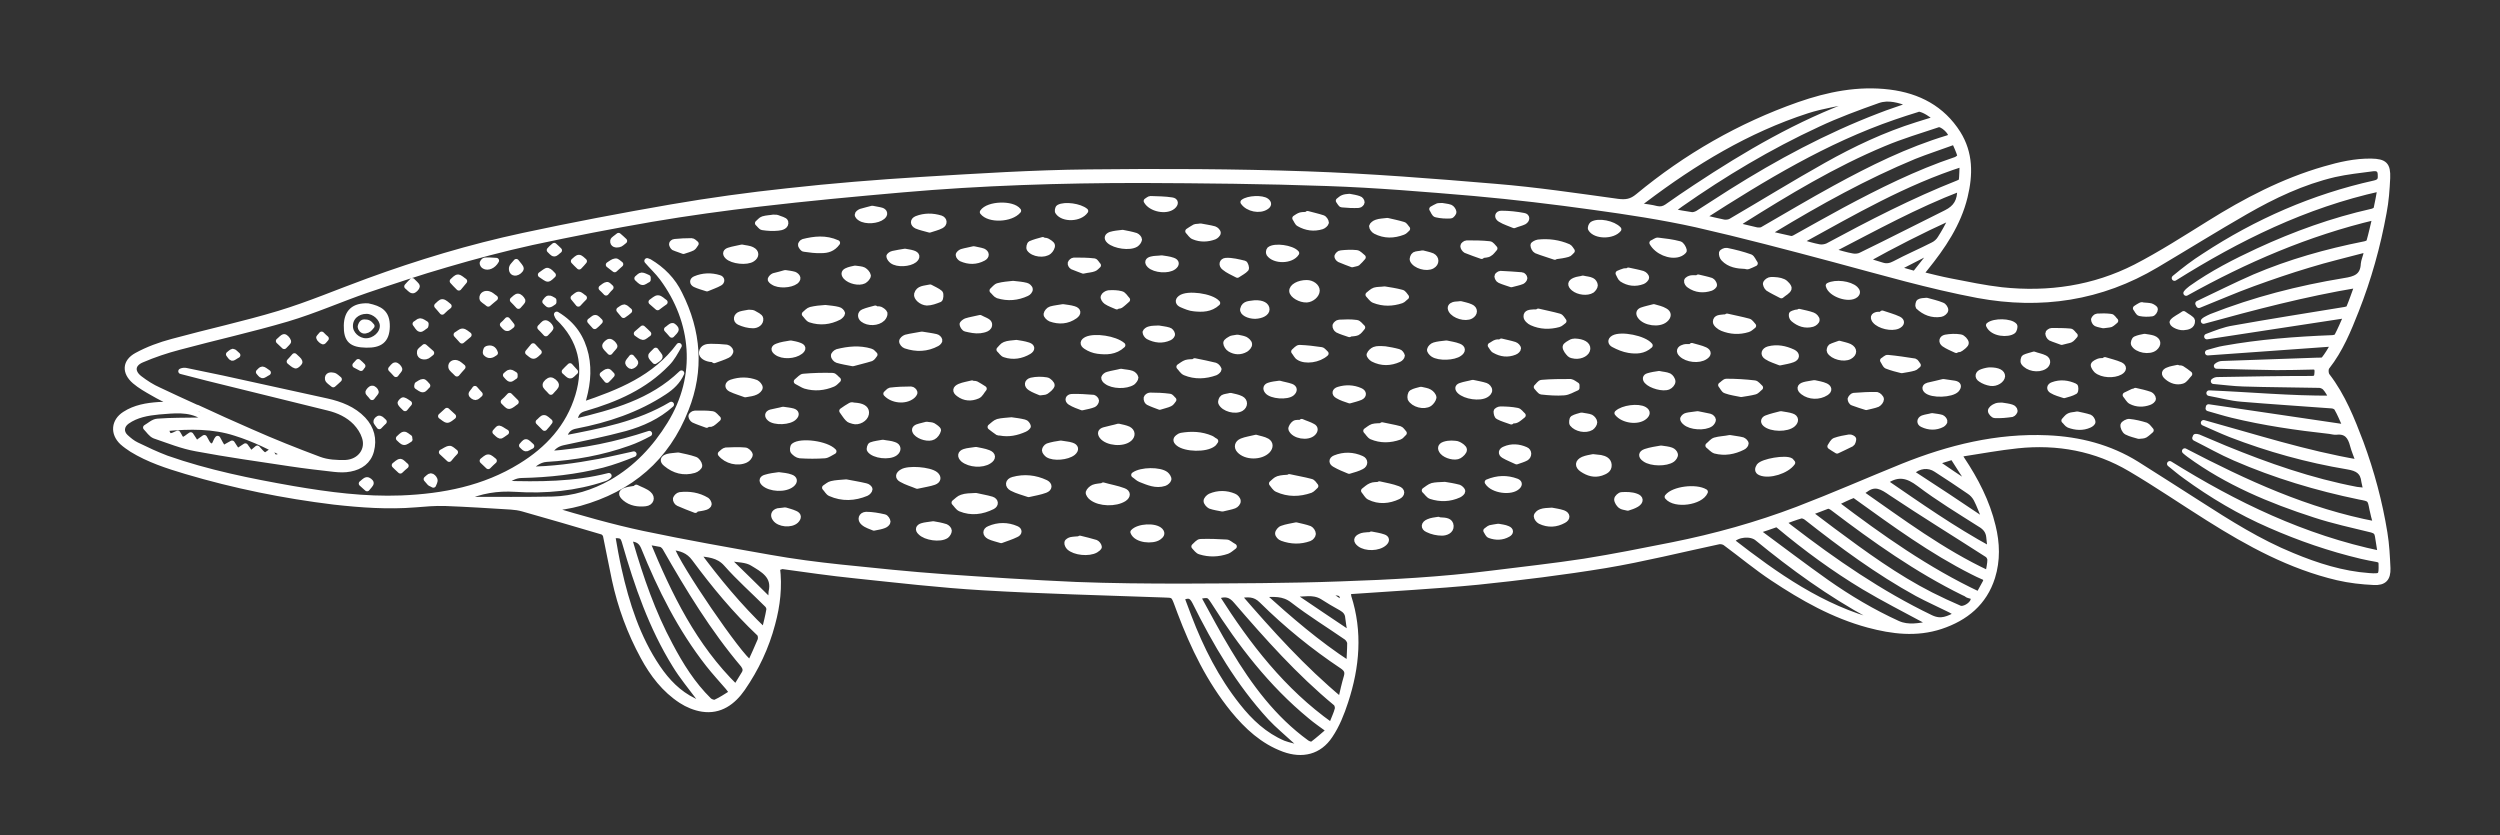 <svg xmlns="http://www.w3.org/2000/svg" xmlns:xlink="http://www.w3.org/1999/xlink" id="Laag_1" x="0px" y="0px" viewBox="0 0 90.17 30.13" style="enable-background:new 0 0 90.17 30.13;" xml:space="preserve"><rect x="0" y="0" width="90.17" height="30.13" fill="#333333" stroke="none"/><style type="text/css">	.st0{fill:#FFFFFF;stroke:#FFFFFF;stroke-width:0.2;stroke-linecap:round;stroke-linejoin:round;stroke-miterlimit:10;}</style><path class="st0" d="M28.03,20.46c0.09,0.7,0.01,1.38-0.17,2.04c-0.22,0.84-0.59,1.62-1.08,2.33c-0.34,0.49-0.81,0.84-1.45,0.74 c-0.26-0.04-0.53-0.15-0.76-0.3c-0.6-0.39-1.03-0.95-1.37-1.58c-0.48-0.88-0.82-1.81-1.03-2.78c-0.11-0.52-0.21-1.05-0.32-1.58 c-0.01-0.06-0.07-0.13-0.13-0.15c-0.95-0.28-1.9-0.56-2.86-0.83c-0.14-0.04-0.28-0.06-0.43-0.07c-0.79-0.05-1.59-0.1-2.38-0.13 c-0.36-0.01-0.72,0.02-1.07,0.05c-0.98,0.08-1.96,0.01-2.94-0.1c-1.8-0.22-3.58-0.58-5.33-1.1c-0.67-0.2-1.35-0.42-1.95-0.79 c-0.12-0.08-0.24-0.16-0.35-0.26c-0.34-0.32-0.3-0.76,0.09-1.01c0.37-0.24,0.79-0.31,1.22-0.34c0.16-0.01,0.31-0.01,0.47-0.02 c0-0.02,0.01-0.04,0.01-0.05c-0.23-0.11-0.46-0.22-0.68-0.35c-0.23-0.13-0.46-0.26-0.66-0.43c-0.37-0.32-0.35-0.7,0.07-0.93 c0.4-0.22,0.84-0.38,1.29-0.5c1.28-0.35,2.58-0.63,3.84-1.01c1.09-0.33,2.14-0.78,3.21-1.17c1.83-0.67,3.69-1.23,5.6-1.64 c1.77-0.38,3.56-0.72,5.35-1.03C25.61,7.23,27,7.04,28.4,6.89c1.61-0.18,3.23-0.31,4.85-0.41c2-0.12,4-0.25,6.01-0.27 c2.63-0.03,5.25-0.02,7.88,0.07c2.27,0.08,4.54,0.26,6.8,0.45c1.47,0.12,2.94,0.34,4.4,0.54c0.3,0.04,0.5,0.01,0.74-0.19 c1.74-1.44,3.67-2.55,5.8-3.3c1.06-0.37,2.14-0.59,3.27-0.45c1.04,0.13,1.9,0.58,2.47,1.48c0.45,0.72,0.44,1.49,0.25,2.28 c-0.24,0.99-0.8,1.81-1.43,2.59c-0.05,0.06-0.1,0.13-0.17,0.21c0.37,0.09,0.72,0.18,1.08,0.25c0.62,0.12,1.23,0.25,1.85,0.32 c1.69,0.18,3.32-0.06,4.83-0.83c0.91-0.47,1.78-1.03,2.65-1.57c1.31-0.82,2.67-1.53,4.16-1.96c0.55-0.16,1.11-0.29,1.69-0.28 c0.47,0.01,0.6,0.12,0.58,0.6c-0.02,0.42-0.05,0.84-0.13,1.25c-0.22,1.21-0.55,2.39-1,3.53c-0.28,0.71-0.57,1.42-1.05,2.03 c-0.06,0.07-0.05,0.26,0.01,0.33c0.56,0.73,0.89,1.57,1.21,2.41c0.39,1.06,0.68,2.14,0.86,3.25c0.07,0.42,0.09,0.85,0.11,1.28 c0.01,0.36-0.13,0.52-0.5,0.5c-0.44-0.02-0.88-0.07-1.31-0.17c-1.7-0.4-3.2-1.22-4.66-2.14c-0.94-0.59-1.86-1.22-2.81-1.78 c-1.25-0.74-2.63-0.99-4.07-0.84c-0.66,0.07-1.31,0.19-1.96,0.29c-0.04,0.01-0.08,0.02-0.14,0.04c0.04,0.06,0.06,0.12,0.09,0.16 c0.5,0.75,0.91,1.54,1.12,2.42c0.15,0.61,0.17,1.23-0.02,1.84c-0.29,0.92-0.96,1.47-1.86,1.77c-0.88,0.29-1.75,0.18-2.61-0.05 c-1.26-0.34-2.37-0.97-3.44-1.68c-0.59-0.39-1.14-0.85-1.71-1.27c-0.06-0.05-0.16-0.07-0.24-0.06c-1.36,0.29-2.72,0.63-4.09,0.86 c-1.52,0.25-3.06,0.44-4.6,0.6c-1.54,0.15-3.09,0.23-4.63,0.34c-0.01,0-0.03,0.01-0.06,0.02c0.01,0.05,0.01,0.11,0.02,0.17 c0.41,1.27,0.3,2.53-0.11,3.78c-0.14,0.43-0.31,0.86-0.56,1.23c-0.39,0.59-1,0.73-1.66,0.49c-0.76-0.28-1.33-0.81-1.83-1.42 c-0.86-1.06-1.44-2.26-1.92-3.53c-0.03-0.09-0.07-0.18-0.1-0.27c-0.13-0.35-0.13-0.34-0.49-0.35c-2.18-0.08-4.35-0.13-6.53-0.26 c-1.54-0.09-3.07-0.27-4.6-0.43c-0.89-0.09-1.77-0.22-2.65-0.34C28.17,20.45,28.11,20.46,28.03,20.46z M7.11,14.7 c0.64,0.3,1.29,0.59,1.93,0.87c0.81,0.36,1.64,0.69,2.47,1c0.29,0.11,0.64,0.13,0.96,0.12c0.52-0.03,0.84-0.47,0.68-0.93 c-0.06-0.19-0.18-0.37-0.32-0.52c-0.27-0.28-0.62-0.44-0.99-0.53C10.39,14.35,8.95,14,7.5,13.64c-0.32-0.08-0.65-0.17-0.97-0.25 c0.07-0.03,0.12-0.03,0.18-0.02c0.43,0.09,0.86,0.18,1.3,0.27c1.26,0.28,2.52,0.55,3.78,0.83c0.49,0.11,0.96,0.29,1.31,0.66 c0.3,0.32,0.4,0.71,0.29,1.13c-0.1,0.38-0.39,0.58-0.76,0.65c-0.19,0.04-0.39,0.03-0.58,0.01c-0.53-0.06-1.05-0.12-1.58-0.2 c-1.13-0.17-2.27-0.33-3.39-0.54c-0.51-0.09-1-0.29-1.5-0.46c-0.13-0.05-0.22-0.2-0.32-0.3c0.14-0.08,0.27-0.21,0.42-0.22 c0.5-0.04,0.99-0.03,1.49-0.04c0.1,0,0.2,0,0.3,0c-0.06-0.09-0.12-0.12-0.18-0.15 M7.29,15.02c-0.49-0.29-1.03-0.21-1.56-0.17 c-0.41,0.04-0.81,0.11-1.15,0.35c-0.21,0.15-0.23,0.39-0.05,0.56c0.12,0.11,0.25,0.22,0.4,0.29c0.35,0.17,0.71,0.34,1.08,0.48 c1.48,0.52,3.02,0.83,4.56,1.1c1.29,0.22,2.58,0.39,3.9,0.34c1.52-0.06,3-0.35,4.31-1.16c0.98-0.6,1.73-1.41,2.07-2.54 c0.32-1.07,0.11-2.03-0.72-2.82c-0.01-0.01-0.02-0.04-0.05-0.11c0.6,0.36,0.91,0.85,1.05,1.46c0.13,0.6,0.05,1.19-0.15,1.81 c1.37-0.46,2.64-0.97,3.51-2.14c-0.13,0.23-0.25,0.46-0.43,0.64c-0.81,0.84-1.84,1.29-2.94,1.61c-0.26,0.07-0.36,0.17-0.4,0.49 c1.41-0.34,2.78-0.71,3.86-1.75c-0.13,0.3-0.36,0.51-0.62,0.68c-0.97,0.64-2.05,1-3.19,1.22c-0.23,0.04-0.38,0.17-0.43,0.45 c1.35-0.26,2.68-0.51,3.87-1.22c-0.48,0.43-1.05,0.69-1.66,0.86c-0.74,0.2-1.49,0.35-2.24,0.51c-0.23,0.05-0.39,0.17-0.53,0.41 c1.27-0.09,2.47-0.34,3.64-0.73c-0.24,0.13-0.49,0.25-0.75,0.34c-0.95,0.34-1.94,0.52-2.96,0.58c-0.29,0.02-0.47,0.21-0.69,0.37 c0.44,0,0.87-0.03,1.3-0.08c0.43-0.05,0.86-0.12,1.29-0.2c0.42-0.08,0.83-0.18,1.25-0.27c-0.37,0.15-0.75,0.29-1.13,0.39 c-0.95,0.24-1.93,0.35-2.91,0.37c-0.26,0-0.47,0.14-0.67,0.3c1.28,0.04,2.56,0.04,3.81-0.28c-0.05,0.05-0.1,0.08-0.16,0.1 c-1.04,0.35-2.12,0.45-3.21,0.38c-0.65-0.04-1.25,0.05-1.89,0.34c0.11,0.02,0.18,0.04,0.25,0.04c0.99,0,1.99,0.01,2.98-0.01 c0.76-0.02,1.47-0.24,2.13-0.61c0.89-0.51,1.57-1.24,2.1-2.1c1.08-1.75,0.88-3.71-0.27-5.27C23.72,9.8,23.5,9.6,23.34,9.41 c-0.01,0,0.04,0.01,0.08,0.03c0.47,0.28,0.85,0.66,1.09,1.16c0.68,1.35,0.79,2.75,0.23,4.16c-0.69,1.77-2,2.88-3.83,3.39 c-0.35,0.1-0.71,0.14-1.07,0.21c1.11,0.33,2.22,0.65,3.35,0.89c1.52,0.32,3.05,0.59,4.58,0.86c0.84,0.15,1.69,0.26,2.54,0.35 c1.25,0.13,2.5,0.26,3.76,0.35c1.58,0.11,3.16,0.21,4.74,0.28c1.28,0.05,2.56,0.06,3.84,0.06c1.9-0.01,3.8-0.01,5.7-0.08 c1.82-0.06,3.64-0.16,5.46-0.39c1.11-0.14,2.22-0.26,3.33-0.43c1.06-0.17,2.12-0.38,3.17-0.59c1.55-0.31,3.06-0.73,4.53-1.29 c1.28-0.49,2.53-1.04,3.79-1.55c1.67-0.67,3.4-1.1,5.22-1.02c1.15,0.05,2.24,0.33,3.22,0.94c0.75,0.47,1.49,0.95,2.23,1.42 c1.09,0.7,2.18,1.39,3.38,1.88c0.89,0.37,1.8,0.66,2.77,0.73c0.44,0.03,0.45,0.01,0.44-0.43c0-0.11-0.05-0.15-0.16-0.17 c-0.18-0.03-0.37-0.07-0.55-0.11c-1.14-0.27-2.24-0.65-3.31-1.12c-1.08-0.47-2.09-1.07-3.04-1.76c-0.2-0.14-0.38-0.3-0.57-0.45 c2.36,1.47,4.82,2.66,7.6,3.24c-0.04-0.23-0.07-0.43-0.1-0.63c-0.02-0.13-0.07-0.19-0.21-0.23c-0.69-0.17-1.39-0.32-2.06-0.54 c-1.61-0.52-3.16-1.17-4.53-2.17c-0.06-0.04-0.11-0.09-0.16-0.13c2.19,1.14,4.41,2.17,6.9,2.64c-0.04-0.14-0.06-0.21-0.08-0.29 c-0.02-0.09-0.04-0.17-0.06-0.26c-0.07-0.37-0.07-0.37-0.45-0.44c-1.55-0.32-3.05-0.77-4.5-1.4c-0.49-0.21-0.96-0.48-1.44-0.72 c0.01-0.02,0.02-0.04,0.02-0.05c0.03,0,0.07,0,0.09,0.01c0.32,0.13,0.65,0.28,0.97,0.41c1.54,0.63,3.11,1.18,4.75,1.49 c0.12,0.02,0.24,0.02,0.35,0.04c-0.03-0.11-0.06-0.22-0.08-0.33c-0.04-0.36-0.23-0.48-0.6-0.54c-1.44-0.24-2.85-0.63-4.22-1.16 c-0.33-0.13-0.65-0.28-0.97-0.42c1.85,0.51,3.67,1.1,5.6,1.43c-0.09-0.25-0.17-0.43-0.22-0.62c-0.08-0.31-0.22-0.52-0.59-0.48 c-0.08,0.01-0.16-0.02-0.25-0.03c-1.18-0.13-2.36-0.3-3.51-0.58c-0.29-0.07-0.57-0.16-0.86-0.24c0-0.02,0.01-0.03,0.01-0.05 c1.63,0.24,3.25,0.48,4.88,0.72c0.01-0.03,0.02-0.05,0.03-0.08c-0.09-0.2-0.17-0.4-0.28-0.59c-0.03-0.06-0.13-0.1-0.2-0.1 c-1.08-0.08-2.16-0.15-3.24-0.24c-0.39-0.03-0.78-0.14-1.17-0.21c1.47,0.06,2.94,0.2,4.42,0.19c-0.07-0.15-0.14-0.28-0.24-0.39 c-0.05-0.05-0.14-0.09-0.21-0.09c-0.91-0.02-1.82-0.02-2.74-0.05c-0.36-0.01-0.71-0.06-1.07-0.09c0.05-0.04,0.1-0.05,0.14-0.05 c1.13-0.02,2.27-0.04,3.4-0.04c0.19,0,0.19-0.09,0.2-0.23c0.01-0.14-0.03-0.21-0.18-0.2c-0.43,0.01-0.86,0.02-1.29,0.02 c-0.72-0.01-1.44-0.03-2.16-0.05c0.06-0.05,0.13-0.08,0.2-0.08c1.15-0.04,2.29-0.08,3.44-0.12c0.08,0,0.19,0.01,0.23-0.04 c0.12-0.15,0.22-0.32,0.32-0.49c-0.01-0.02-0.02-0.05-0.03-0.07c-1.49,0.11-2.98,0.21-4.48,0.32c0.2-0.05,0.39-0.12,0.59-0.15 c1.28-0.23,2.58-0.33,3.87-0.38c0.07,0,0.17-0.02,0.2-0.06c0.12-0.23,0.22-0.46,0.35-0.76c-1.73,0.26-3.38,0.52-5.04,0.77 c0.32-0.12,0.63-0.25,0.96-0.3c1.34-0.24,2.68-0.45,4.02-0.67c0.05-0.01,0.13-0.03,0.14-0.06c0.11-0.26,0.2-0.53,0.31-0.83 c-1.92,0.32-3.73,0.8-5.55,1.3c0.02-0.02,0.04-0.04,0.06-0.05c0.07-0.04,0.15-0.08,0.22-0.11c1.55-0.61,3.15-1.02,4.79-1.29 c0.39-0.06,0.68-0.15,0.7-0.61c0.01-0.11,0.06-0.22,0.09-0.34c0.01-0.04,0-0.09,0-0.18c-0.71,0.19-1.4,0.35-2.08,0.56 c-0.67,0.2-1.34,0.43-2,0.67s-1.3,0.52-1.95,0.78c-0.01-0.02-0.02-0.04-0.03-0.06c0.68-0.32,1.35-0.66,2.04-0.96 c1.27-0.54,2.59-0.91,3.94-1.18c0.07-0.01,0.18-0.05,0.19-0.09c0.08-0.28,0.14-0.56,0.22-0.89c-2.45,0.58-4.68,1.55-6.82,2.74 c0.05-0.07,0.12-0.12,0.18-0.17c0.76-0.54,1.58-0.96,2.42-1.35c1.32-0.61,2.68-1.1,4.1-1.42c0.06-0.01,0.15-0.06,0.16-0.1 c0.05-0.22,0.09-0.45,0.14-0.73c-2.72,0.6-5.12,1.79-7.42,3.23c0.35-0.29,0.7-0.56,1.08-0.8c1.89-1.24,3.93-2.13,6.13-2.62 c0.23-0.05,0.23-0.16,0.22-0.33c-0.01-0.2-0.15-0.22-0.29-0.2c-0.46,0.06-0.92,0.11-1.37,0.21c-1.15,0.27-2.2,0.77-3.21,1.35 c-1.08,0.62-2.14,1.28-3.22,1.92c-2,1.19-4.15,1.51-6.43,1.09c-1.75-0.33-3.46-0.83-5.18-1.29c-1.65-0.44-3.31-0.88-4.98-1.26 c-1.22-0.27-2.47-0.46-3.71-0.63c-1.43-0.2-2.86-0.37-4.3-0.5c-1.77-0.15-3.54-0.3-5.31-0.36c-2.24-0.08-4.48-0.1-6.72-0.11 c-2.87,0-5.74,0.09-8.59,0.34c-1.71,0.15-3.43,0.31-5.13,0.51c-1.3,0.15-2.6,0.33-3.9,0.55c-1.45,0.25-2.89,0.53-4.33,0.84 c-1.04,0.23-2.06,0.5-3.08,0.8c-0.97,0.28-1.92,0.6-2.87,0.92c-0.96,0.33-1.9,0.75-2.88,1.04c-1.29,0.38-2.6,0.67-3.9,1.02 C6,12.64,5.55,12.79,5.11,12.98c-0.35,0.15-0.37,0.44-0.07,0.67c0.21,0.16,0.44,0.31,0.69,0.42c0.45,0.21,0.89,0.42,1.34,0.62  M68.86,3.8c0-0.02,0-0.04,0-0.06c-0.36-0.13-0.74-0.25-1.12-0.12c-0.73,0.26-1.47,0.53-2.17,0.86c-1.75,0.81-3.39,1.79-4.96,2.89 c-0.11,0.08-0.21,0.16-0.35,0.25c0.28,0.05,0.52,0.1,0.75,0.13c0.07,0.01,0.16-0.02,0.23-0.06c0.4-0.25,0.8-0.52,1.2-0.77 c1.7-1.07,3.47-2.02,5.35-2.74C68.14,4.04,68.5,3.93,68.86,3.8z M61.4,7.84c0.29,0.07,0.53,0.13,0.78,0.18 c0.08,0.01,0.18,0,0.25-0.04c1.15-0.67,2.28-1.37,3.44-2.02c1.05-0.59,2.13-1.1,3.28-1.46c0.21-0.07,0.43-0.13,0.71-0.22 c-0.23-0.16-0.4-0.3-0.62-0.35c-0.03-0.01-0.07,0.01-0.1,0.02c-0.28,0.09-0.55,0.17-0.83,0.27C65.84,5.07,63.63,6.41,61.4,7.84z  M62.64,8.13c0.27,0.06,0.49,0.12,0.72,0.17c0.07,0.01,0.16,0.01,0.21-0.02c0.87-0.5,1.74-1.02,2.62-1.5 c1.3-0.71,2.63-1.37,4.06-1.8c0.04-0.01,0.1-0.04,0.11-0.07c0.05-0.13-0.31-0.46-0.45-0.42c-0.66,0.22-1.33,0.42-1.97,0.69 c-1.8,0.75-3.47,1.76-5.11,2.79C62.78,8.01,62.72,8.06,62.64,8.13z M63.8,8.43c0.31,0.07,0.55,0.13,0.79,0.18 c0.05,0.01,0.12-0.02,0.17-0.05c0.59-0.33,1.18-0.66,1.77-0.98c1.29-0.69,2.61-1.35,4.01-1.82c0.06-0.02,0.17-0.11,0.16-0.14 c-0.05-0.17-0.13-0.34-0.2-0.5c0-0.01-0.05,0.01-0.08,0.02c-0.46,0.17-0.93,0.32-1.38,0.5c-1.76,0.73-3.42,1.65-5.06,2.64 C63.94,8.3,63.9,8.35,63.8,8.43z M59.09,7.33c0.03,0.03,0.05,0.07,0.08,0.1c0.2,0.03,0.39,0.05,0.58,0.1 c0.14,0.03,0.25,0.01,0.37-0.07c0.34-0.24,0.69-0.48,1.04-0.71c1.83-1.21,3.71-2.31,5.78-3.06C66.97,3.68,67,3.65,67.06,3.6 c-0.09,0-0.13-0.01-0.17,0c-0.57,0.13-1.15,0.21-1.71,0.39c-2.16,0.7-4.07,1.86-5.87,3.22C59.26,7.26,59.17,7.29,59.09,7.33z  M43.2,21.51c0.38,0.69,0.73,1.36,1.12,2c0.75,1.25,1.61,2.41,2.81,3.28c0.06,0.04,0.17,0.08,0.21,0.05c0.2-0.15,0.39-0.32,0.6-0.5 c-0.26-0.19-0.48-0.34-0.68-0.51c-1.41-1.16-2.51-2.59-3.48-4.12C43.6,21.44,43.61,21.44,43.2,21.51z M22.72,19.42 c0.01,0.07,0.01,0.12,0.02,0.16c0.37,1.27,0.8,2.52,1.43,3.69c0.38,0.72,0.81,1.41,1.4,1.99c0.05,0.05,0.18,0.1,0.24,0.07 c0.2-0.09,0.39-0.22,0.6-0.35c-0.07-0.08-0.11-0.14-0.15-0.19c-0.24-0.28-0.49-0.55-0.71-0.83c-1.01-1.29-1.73-2.73-2.34-4.24 C23.11,19.5,22.97,19.44,22.72,19.42z M43.88,21.51c1.13,1.78,2.39,3.41,4.12,4.64c0.03-0.04,0.05-0.06,0.06-0.09 c0.06-0.16,0.14-0.32,0.18-0.48c0.02-0.06-0.01-0.18-0.06-0.22c-1.33-1.1-2.47-2.38-3.59-3.68C44.39,21.44,44.2,21.39,43.88,21.51z  M65.26,18.5c0.3,0.23,0.58,0.44,0.85,0.64c1.13,0.84,2.28,1.68,3.54,2.32c0.34,0.17,0.68,0.33,1.03,0.48 c0.14,0.06,0.43-0.1,0.49-0.28c0.06-0.2-0.15-0.15-0.23-0.22c-0.03-0.03-0.07-0.04-0.11-0.06c-1.69-0.83-3.21-1.91-4.7-3.04 c-0.06-0.05-0.15-0.1-0.21-0.09C65.7,18.33,65.49,18.42,65.26,18.5z M23.34,19.54c0.8,1.94,1.69,3.77,3.2,5.25 c0.11-0.18,0.21-0.34,0.3-0.49c0.07-0.11,0.05-0.21-0.03-0.32c-1.1-1.3-1.98-2.75-2.82-4.22c-0.03-0.05-0.09-0.11-0.15-0.13 C23.7,19.6,23.55,19.58,23.34,19.54z M70.61,22.15c-0.12-0.07-0.19-0.11-0.26-0.15c-0.4-0.2-0.81-0.38-1.2-0.59 c-1.42-0.78-2.72-1.74-3.99-2.74c-0.05-0.04-0.14-0.08-0.2-0.07c-0.21,0.06-0.42,0.14-0.66,0.23c0.11,0.08,0.19,0.14,0.26,0.2 c1.6,1.23,3.25,2.37,5.08,3.25C70.02,22.46,70.26,22.32,70.61,22.15z M65,8.67c0,0.03-0.01,0.05-0.01,0.08 c0.21,0.06,0.41,0.12,0.62,0.16c0.1,0.02,0.22,0,0.31-0.04c1.54-0.83,3.09-1.63,4.71-2.27c0.05-0.02,0.12-0.06,0.12-0.09 c0.02-0.18,0.02-0.37,0.03-0.6C68.69,6.58,66.86,7.65,65,8.67z M63.4,19.14c0.04,0.05,0.05,0.07,0.06,0.08 c0.8,0.59,1.6,1.2,2.42,1.78c0.81,0.57,1.67,1.08,2.57,1.49c0.38,0.17,0.77,0.08,1.16,0.02c-0.05-0.06-0.11-0.09-0.17-0.13 c-0.74-0.4-1.49-0.78-2.21-1.21c-1.08-0.65-2.09-1.39-3.06-2.2c-0.03-0.03-0.09-0.06-0.12-0.05C63.84,18.99,63.63,19.07,63.4,19.14z  M71.37,21.44c0.08-0.14,0.15-0.28,0.23-0.42c0.06-0.11,0.03-0.18-0.08-0.22c-0.12-0.05-0.24-0.11-0.36-0.17 c-1.49-0.75-2.83-1.73-4.18-2.7c-0.04-0.03-0.1-0.08-0.13-0.07c-0.21,0.08-0.41,0.18-0.64,0.29C67.85,19.39,69.5,20.56,71.37,21.44z  M46.89,26.98c0.02-0.03,0.03-0.06,0.05-0.08c-0.08-0.06-0.16-0.12-0.23-0.19c-0.3-0.28-0.62-0.54-0.89-0.83 c-1.14-1.24-1.98-2.68-2.72-4.17c-0.12-0.23-0.22-0.27-0.48-0.15c0.09,0.23,0.17,0.46,0.26,0.69c0.44,1.15,0.99,2.24,1.76,3.21 c0.45,0.57,0.97,1.06,1.65,1.35C46.48,26.88,46.69,26.92,46.89,26.98z M25.32,25.39c0.01-0.02,0.02-0.03,0.03-0.05 c-0.05-0.06-0.11-0.12-0.15-0.18c-0.29-0.39-0.6-0.76-0.85-1.17c-0.85-1.37-1.37-2.88-1.81-4.41c-0.07-0.25-0.12-0.29-0.45-0.26 c0.07,0.41,0.14,0.81,0.23,1.21c0.28,1.25,0.67,2.47,1.4,3.55c0.34,0.5,0.75,0.93,1.31,1.2C25.11,25.33,25.22,25.36,25.32,25.39z  M48.36,25.25c0.07-0.31,0.13-0.58,0.21-0.85c0.05-0.18-0.01-0.27-0.15-0.37c-1.05-0.7-2.02-1.49-2.91-2.37 c-0.26-0.26-0.51-0.23-0.84-0.18C45.83,22.82,46.99,24.11,48.36,25.25z M24.21,19.73c0.19,0.64,2.5,4.01,2.85,4.18 c0.12-0.27,0.25-0.54,0.36-0.81c0.03-0.07,0.02-0.2-0.03-0.25c-0.87-0.82-1.63-1.74-2.34-2.7C24.83,19.85,24.56,19.77,24.21,19.73z  M67.07,17.75c1.52,1.06,2.97,2.15,4.64,2.93c0.03-0.19,0.07-0.34,0.07-0.49c0-0.06-0.05-0.16-0.11-0.19 c-1.15-0.74-2.32-1.46-3.46-2.22c-0.32-0.22-0.58-0.39-0.94-0.11C67.23,17.71,67.16,17.71,67.07,17.75z M66.14,8.99 c0,0.03,0,0.06,0,0.08c0.22,0.06,0.44,0.13,0.67,0.17c0.1,0.02,0.23,0.01,0.32-0.04c1.03-0.5,2.04-1.02,3.07-1.53 c0.34-0.17,0.51-0.42,0.49-0.87C69.1,7.41,67.63,8.22,66.14,8.99z M67.72,22.45c0.01-0.02,0.02-0.03,0.03-0.05 c-0.1-0.06-0.19-0.13-0.29-0.18c-1.46-0.79-2.8-1.76-4.08-2.81c-0.23-0.19-0.73-0.15-0.93,0.1C64.06,20.76,65.71,21.93,67.72,22.45z  M67.97,17.37c1.24,0.85,2.46,1.71,3.82,2.45c-0.02-0.19-0.04-0.32-0.05-0.45c-0.02-0.21-0.13-0.35-0.32-0.46 c-0.74-0.47-1.5-0.93-2.2-1.46c-0.41-0.31-0.75-0.39-1.18-0.11C68.02,17.35,68,17.35,67.97,17.37z M48.66,23.95 c0.01-0.28,0.03-0.52,0.03-0.75c0-0.07-0.06-0.16-0.12-0.21c-0.65-0.45-1.32-0.86-1.94-1.34c-0.35-0.27-0.69-0.22-1.11-0.21 C46.53,22.35,47.51,23.2,48.66,23.95z M25.15,19.95c0.73,0.98,1.5,1.92,2.42,2.8c0.07-0.29,0.13-0.52,0.17-0.76 c0.01-0.06-0.03-0.15-0.08-0.19c-0.49-0.49-1.01-0.95-1.46-1.46C25.9,20,25.53,20,25.15,19.95z M7.85,15.82 c0.07,0.13,0.13,0.24,0.2,0.35c0.11-0.06,0.22-0.13,0.32-0.18c0.04,0.07,0.12,0.18,0.19,0.29c0.11-0.07,0.21-0.14,0.29-0.19 c0.06,0.08,0.13,0.18,0.19,0.28c0.09-0.08,0.19-0.15,0.24-0.2c0.08,0.08,0.15,0.19,0.26,0.25c0.04,0.02,0.15-0.08,0.23-0.13 c0.12,0.24,0.13,0.24,0.41,0.14c0.09,0.05,0.16,0.09,0.24,0.13c0.01-0.02,0.02-0.05,0.04-0.07c-0.64-0.33-1.29-0.66-1.97-0.87 c-0.8-0.26-1.65-0.25-2.51-0.17c0.03,0.12,0.08,0.26,0.14,0.27c0.1,0.02,0.21-0.06,0.29-0.09c0.05,0.07,0.11,0.23,0.17,0.23 c0.1,0,0.2-0.11,0.3-0.17c0.05,0.08,0.13,0.19,0.2,0.31c0.1-0.08,0.21-0.15,0.29-0.21c0.06,0.09,0.11,0.25,0.21,0.29 C7.76,16.15,7.76,15.92,7.85,15.82z M70.37,7.91c-0.01-0.02-0.03-0.04-0.04-0.06c-1.03,0.47-2.03,0.98-3.02,1.53 c0.2,0.08,0.39,0.13,0.58,0.19c0.16,0.05,0.3,0.02,0.45-0.06c0.45-0.24,0.92-0.44,1.37-0.67c0.11-0.05,0.21-0.14,0.27-0.24 C70.13,8.37,70.25,8.14,70.37,7.91z M71.53,18.76c0.02-0.02,0.04-0.04,0.05-0.06c-0.1-0.23-0.18-0.47-0.3-0.7 c-0.06-0.11-0.15-0.21-0.26-0.28c-0.39-0.27-0.79-0.53-1.19-0.79c-0.27-0.18-0.62-0.15-0.9,0.11 C69.81,17.61,70.67,18.18,71.53,18.76z M46.68,21.42c-0.01,0.02-0.02,0.05-0.02,0.07c0.66,0.45,1.32,0.89,1.99,1.34 c0.02-0.01,0.03-0.02,0.05-0.03c-0.03-0.17-0.06-0.35-0.08-0.52c-0.01-0.17-0.1-0.27-0.24-0.35c-0.24-0.13-0.47-0.27-0.69-0.41 C47.35,21.32,47.01,21.44,46.68,21.42z M26.3,20.13c-0.01,0.02-0.03,0.04-0.04,0.06c0.5,0.48,0.99,0.97,1.5,1.47 c0.03-0.06,0.04-0.08,0.05-0.1c0.01-0.07,0-0.14,0.01-0.21c0.14-0.58-0.31-0.81-0.67-1.03C26.92,20.17,26.59,20.19,26.3,20.13z  M70.43,16.48c-0.2,0.06-0.38,0.12-0.61,0.19c0.42,0.29,0.79,0.54,1.17,0.79c0.01-0.02,0.03-0.03,0.04-0.05 C70.83,17.11,70.64,16.81,70.43,16.48z M69.67,9.11c-0.01-0.02-0.02-0.03-0.04-0.05c-0.38,0.2-0.77,0.39-1.15,0.59 c0,0.02,0,0.04,0,0.06c0.18,0.05,0.35,0.1,0.53,0.15c0.03,0.01,0.07-0.01,0.09-0.03C69.29,9.59,69.48,9.35,69.67,9.11z M47.86,21.4 c0.21,0.13,0.38,0.24,0.56,0.36C48.46,21.39,48.37,21.33,47.86,21.4z M5.94,15.48c-0.02-0.03-0.03-0.06-0.05-0.09 c-0.1,0.03-0.2,0.06-0.3,0.09c0.04,0.05,0.1,0.14,0.13,0.13C5.8,15.59,5.87,15.53,5.94,15.48z M13.96,11.78 c-0.01,0.5-0.26,0.67-0.75,0.66c-0.53-0.01-0.72-0.17-0.71-0.7c0.01-0.49,0.27-0.72,0.77-0.7C13.7,11.13,13.97,11.27,13.96,11.78z  M13.2,12.3c0.32,0,0.61-0.27,0.6-0.56c-0.01-0.26-0.29-0.52-0.58-0.52c-0.34,0-0.59,0.23-0.59,0.53 C12.62,12.04,12.9,12.3,13.2,12.3z M46.49,17.22c-0.13,0.01-0.26,0.01-0.39,0.05c-0.09,0.03-0.16,0.11-0.23,0.17 c0.06,0.07,0.12,0.18,0.2,0.21c0.39,0.18,0.8,0.17,1.2,0.03c0.07-0.03,0.12-0.1,0.18-0.15c-0.05-0.06-0.1-0.15-0.17-0.16 c-0.26-0.07-0.52-0.11-0.78-0.17C46.49,17.2,46.49,17.21,46.49,17.22z M29.99,17.45c-0.09,0.02-0.16,0.09-0.24,0.14 c0.07,0.07,0.12,0.18,0.2,0.21c0.43,0.19,0.87,0.17,1.3-0.01c0.05-0.02,0.12-0.1,0.12-0.14c0-0.05-0.08-0.11-0.14-0.12 c-0.25-0.06-0.51-0.1-0.71-0.14C30.31,17.41,30.15,17.41,29.99,17.45z M39.78,17.52c-0.12,0.02-0.24,0.02-0.34,0.06 c-0.07,0.03-0.16,0.11-0.18,0.18c-0.01,0.05,0.06,0.15,0.12,0.19c0.28,0.22,0.86,0.23,1.16,0.04c0.15-0.1,0.15-0.23-0.02-0.29 c-0.24-0.09-0.49-0.13-0.73-0.2C39.79,17.51,39.78,17.52,39.78,17.52z M34.69,17.94c-0.1,0.03-0.18,0.12-0.27,0.19 c0.07,0.07,0.13,0.18,0.22,0.22c0.39,0.16,0.78,0.11,1.16-0.08c0.13-0.07,0.12-0.21-0.03-0.26c-0.2-0.06-0.41-0.09-0.57-0.13 C34.99,17.89,34.83,17.89,34.69,17.94z M37.7,17.68c0.16-0.06,0.17-0.19,0.02-0.27c-0.38-0.18-0.78-0.22-1.18-0.11 c-0.19,0.05-0.21,0.22-0.04,0.31c0.19,0.1,0.4,0.15,0.6,0.22C37.32,17.78,37.51,17.75,37.7,17.68z M33.69,17.39 c0.16-0.06,0.17-0.18,0.05-0.28c-0.21-0.17-0.98-0.23-1.2-0.09c-0.14,0.08-0.17,0.19-0.03,0.27c0.19,0.11,0.41,0.17,0.57,0.24 C33.34,17.47,33.52,17.45,33.69,17.39z M28.63,16.08c-0.04,0.03-0.05,0.16-0.02,0.2c0.06,0.07,0.15,0.14,0.24,0.15 c0.3,0.02,0.6,0.02,0.9,0c0.1-0.01,0.2-0.09,0.32-0.15C29.81,16,28.88,15.88,28.63,16.08z M49.74,17.48c-0.1,0.01-0.2,0-0.29,0.04 c-0.1,0.04-0.18,0.12-0.26,0.18c0.07,0.08,0.12,0.19,0.2,0.23c0.34,0.17,0.7,0.14,1.04-0.02c0.16-0.08,0.16-0.22-0.01-0.28 c-0.21-0.08-0.45-0.12-0.67-0.17C49.74,17.47,49.74,17.48,49.74,17.48z M24.08,16.47c-0.17,0.05-0.2,0.15-0.06,0.26 c0.3,0.25,0.64,0.34,1.02,0.23c0.08-0.02,0.2-0.12,0.19-0.17c-0.01-0.08-0.09-0.2-0.17-0.22c-0.2-0.07-0.42-0.11-0.6-0.15 C24.31,16.44,24.19,16.44,24.08,16.47z M44.79,15.91c-0.17,0.07-0.19,0.22-0.09,0.33c0.23,0.26,0.78,0.26,1.02,0.01 c0.11-0.12,0.11-0.26-0.02-0.34c-0.12-0.07-0.28-0.09-0.4-0.13C45.1,15.83,44.94,15.85,44.79,15.91z M31.42,12.93 c0.05-0.02,0.09-0.09,0.13-0.14c-0.05-0.04-0.09-0.11-0.15-0.12c-0.4-0.12-0.8-0.08-1.2,0.02c-0.06,0.02-0.14,0.1-0.13,0.14 c0,0.06,0.07,0.14,0.13,0.16c0.17,0.05,0.35,0.08,0.56,0.12C30.97,13.05,31.2,13,31.42,12.93z M46.24,19.06 c-0.07,0.02-0.15,0.12-0.15,0.18s0.08,0.15,0.15,0.17c0.33,0.12,0.66,0.13,0.99,0.01c0.06-0.02,0.13-0.11,0.13-0.16 c0-0.07-0.06-0.16-0.12-0.19c-0.16-0.06-0.33-0.09-0.49-0.13C46.57,18.98,46.4,19,46.24,19.06z M43.09,13.05 c-0.1,0.01-0.21,0-0.31,0.03c-0.09,0.03-0.17,0.1-0.25,0.15c0.07,0.07,0.12,0.17,0.21,0.21c0.36,0.15,0.74,0.13,1.1,0 c0.05-0.02,0.12-0.09,0.12-0.12c-0.02-0.05-0.07-0.12-0.13-0.14c-0.24-0.06-0.49-0.11-0.74-0.16C43.1,13.03,43.09,13.04,43.09,13.05 z M56.87,13.89c-0.07-0.04-0.15-0.11-0.22-0.12c-0.35,0-0.7,0-1.04,0.03c-0.07,0-0.13,0.11-0.19,0.16c0.06,0.06,0.12,0.16,0.18,0.17 c0.27,0.03,0.55,0.05,0.81,0.03c0.16-0.01,0.31-0.11,0.46-0.17C56.87,13.95,56.87,13.92,56.87,13.89z M63.29,14.13 c0.08-0.02,0.13-0.1,0.2-0.15c-0.06-0.05-0.13-0.15-0.2-0.16c-0.34-0.04-0.68-0.06-1.02-0.06c-0.07,0-0.13,0.09-0.2,0.13 c0.06,0.07,0.1,0.18,0.17,0.2c0.19,0.07,0.38,0.09,0.56,0.13C62.98,14.19,63.14,14.17,63.29,14.13z M56.11,9.25 c0.15-0.02,0.3-0.04,0.44-0.08c0.06-0.01,0.1-0.08,0.15-0.12C56.66,9,56.63,8.93,56.57,8.9c-0.35-0.15-0.71-0.2-1.09-0.16 c-0.07,0.01-0.18,0.07-0.18,0.1c0,0.07,0.05,0.17,0.11,0.2c0.22,0.09,0.45,0.15,0.67,0.23C56.1,9.27,56.1,9.26,56.11,9.25z  M29.04,13.92c0.34,0.1,0.68,0.07,1.01-0.07c0.07-0.03,0.12-0.1,0.18-0.15c-0.07-0.05-0.13-0.15-0.2-0.15 c-0.35-0.01-0.7,0-1.05,0.03c-0.07,0-0.14,0.09-0.25,0.18C28.87,13.83,28.95,13.89,29.04,13.92z M36,10.31 c-0.08,0.02-0.14,0.11-0.21,0.17c0.07,0.06,0.12,0.15,0.2,0.18c0.36,0.11,0.71,0.08,1.05-0.08c0.05-0.02,0.12-0.1,0.11-0.15 c0-0.05-0.08-0.12-0.13-0.13c-0.15-0.04-0.31-0.05-0.48-0.07C36.37,10.25,36.18,10.26,36,10.31z M29.24,11.17 c-0.08,0.02-0.15,0.1-0.22,0.16c0.07,0.07,0.12,0.17,0.2,0.2c0.36,0.12,0.71,0.08,1.04-0.09c0.05-0.03,0.12-0.1,0.12-0.14 c-0.01-0.05-0.08-0.12-0.14-0.13c-0.15-0.04-0.31-0.05-0.47-0.07C29.59,11.11,29.41,11.13,29.24,11.17z M49.58,10.47 c-0.09,0.03-0.16,0.11-0.23,0.16c0.07,0.07,0.13,0.17,0.21,0.2c0.33,0.13,0.66,0.12,0.99,0.01c0.06-0.02,0.11-0.09,0.17-0.13 c-0.05-0.06-0.1-0.15-0.16-0.16c-0.22-0.06-0.44-0.09-0.62-0.12C49.79,10.45,49.68,10.44,49.58,10.47z M51.66,17.52 c-0.1,0.03-0.19,0.11-0.28,0.17c0.08,0.07,0.14,0.18,0.23,0.21c0.34,0.11,0.68,0.1,1.01-0.05c0.06-0.03,0.13-0.09,0.13-0.13 c0-0.05-0.08-0.12-0.13-0.14c-0.19-0.05-0.38-0.08-0.51-0.1C51.92,17.49,51.78,17.49,51.66,17.52z M62.28,11.44 c-0.03,0-0.07,0-0.1,0c-0.13,0.02-0.3,0-0.3,0.17c0,0.08,0.14,0.19,0.24,0.23c0.3,0.12,0.61,0.14,0.93,0.04 c0.07-0.02,0.13-0.09,0.19-0.13c-0.06-0.06-0.1-0.14-0.17-0.16c-0.26-0.07-0.52-0.12-0.78-0.18C62.28,11.42,62.28,11.43,62.28,11.44 z M42.58,10.75c-0.12,0.09-0.08,0.19,0.04,0.24c0.14,0.06,0.3,0.13,0.45,0.14c0.29,0.03,0.59,0.03,0.84-0.2 C43.7,10.68,42.82,10.56,42.58,10.75z M49.84,15.36c-0.11,0.01-0.22,0-0.33,0.03c-0.09,0.03-0.16,0.1-0.24,0.15 c0.07,0.07,0.12,0.17,0.2,0.21c0.33,0.14,0.67,0.13,1.01,0.01c0.06-0.02,0.1-0.09,0.16-0.14c-0.05-0.05-0.09-0.13-0.15-0.15 c-0.21-0.06-0.43-0.09-0.64-0.14C49.84,15.35,49.84,15.35,49.84,15.36z M39.2,12.24c-0.15,0.07-0.17,0.17-0.03,0.26 c0.12,0.08,0.27,0.14,0.42,0.16c0.31,0.04,0.63,0.04,0.9-0.21C40.21,12.21,39.49,12.11,39.2,12.24z M61.85,15.88 c-0.09,0.03-0.16,0.13-0.24,0.19c0.08,0.06,0.16,0.16,0.25,0.19c0.35,0.09,0.68,0.03,1-0.13c0.05-0.02,0.11-0.09,0.11-0.13 c0-0.05-0.07-0.11-0.12-0.13c-0.15-0.04-0.31-0.05-0.46-0.08C62.2,15.83,62.02,15.83,61.85,15.88z M58.2,12.19 c-0.14,0.08-0.1,0.19,0,0.24c0.17,0.09,0.36,0.17,0.55,0.2c0.26,0.04,0.53,0.04,0.76-0.17C59.3,12.2,58.47,12.04,58.2,12.19z  M43.68,15.81c-0.35-0.15-0.71-0.16-1.07-0.1c-0.03,0.01-0.07,0.02-0.09,0.04c-0.11,0.07-0.14,0.14-0.02,0.24 c0.25,0.21,1,0.23,1.26,0.02c0.03-0.02,0.04-0.05,0.08-0.1C43.76,15.87,43.73,15.83,43.68,15.81z M55.48,11.26 c-0.06,0-0.11,0-0.17,0c-0.12,0.01-0.27,0.01-0.26,0.16c0,0.08,0.11,0.18,0.2,0.22c0.31,0.14,0.64,0.15,0.97,0.06 c0.07-0.02,0.12-0.08,0.18-0.12c-0.05-0.06-0.09-0.15-0.16-0.17c-0.25-0.07-0.51-0.12-0.76-0.18 C55.48,11.24,55.48,11.25,55.48,11.26z M44.24,19.56c-0.31-0.02-0.63-0.03-0.94-0.02c-0.08,0-0.16,0.11-0.23,0.17 c0.07,0.07,0.13,0.17,0.22,0.19c0.32,0.1,0.65,0.09,0.97-0.02c0.08-0.03,0.14-0.09,0.25-0.17C44.38,19.64,44.31,19.56,44.24,19.56z  M32.67,12.17c-0.06,0.02-0.14,0.09-0.14,0.14c0,0.06,0.07,0.14,0.13,0.16c0.39,0.13,0.77,0.12,1.14-0.08 c0.04-0.02,0.1-0.09,0.09-0.12c-0.01-0.05-0.07-0.11-0.12-0.12c-0.17-0.04-0.34-0.06-0.52-0.09C33.06,12.1,32.86,12.12,32.67,12.17z  M57.1,16.57c-0.2,0.09-0.21,0.24-0.03,0.36c0.21,0.14,0.43,0.21,0.68,0.13c0.14-0.05,0.29-0.11,0.28-0.29 c-0.01-0.17-0.15-0.23-0.3-0.26c-0.07-0.01-0.15-0.02-0.27-0.03C57.36,16.5,57.22,16.52,57.1,16.57z M35.99,15.21 c-0.1,0.03-0.18,0.12-0.27,0.19c0.09,0.07,0.18,0.14,0.27,0.2c0.02,0.01,0.05,0.01,0.08,0.01c0.31,0.06,0.6,0,0.89-0.13 c0.05-0.02,0.13-0.09,0.12-0.11c-0.02-0.06-0.07-0.13-0.13-0.14c-0.16-0.04-0.32-0.06-0.47-0.08 C36.31,15.17,36.14,15.17,35.99,15.21z M63.05,9.61c0.08-0.03,0.17-0.07,0.25-0.11c-0.06-0.08-0.1-0.2-0.17-0.23 c-0.28-0.1-0.56-0.17-0.85-0.23c-0.06-0.01-0.17,0.04-0.18,0.08c-0.01,0.06,0.02,0.16,0.07,0.21c0.21,0.22,0.49,0.26,0.78,0.27 C62.98,9.61,63.02,9.62,63.05,9.61z M61.5,17.74c-0.33-0.2-1.14-0.1-1.36,0.18C60.41,18.25,61.34,18.12,61.5,17.74z M49.65,8.02 c-0.07,0.02-0.16,0.09-0.17,0.14c0,0.06,0.07,0.15,0.13,0.18c0.33,0.17,0.66,0.16,1,0.03c0.06-0.02,0.1-0.08,0.15-0.12 c-0.05-0.05-0.09-0.14-0.15-0.15c-0.2-0.06-0.4-0.1-0.57-0.14C49.89,7.98,49.76,7.98,49.65,8.02z M39.82,15.51 c-0.13,0.04-0.15,0.12-0.07,0.23c0.19,0.24,0.76,0.29,0.99,0.08c0.12-0.11,0.11-0.26-0.04-0.34c-0.11-0.05-0.23-0.07-0.36-0.1 C40.17,15.43,39.99,15.46,39.82,15.51z M59.35,16.29c-0.17,0.06-0.17,0.17-0.02,0.27c0.22,0.16,0.77,0.17,0.99,0.01 c0.05-0.04,0.11-0.12,0.1-0.18s-0.08-0.13-0.14-0.15c-0.11-0.04-0.23-0.05-0.37-0.07C59.73,16.2,59.53,16.23,59.35,16.29z  M44.52,18.24c0.06-0.02,0.14-0.11,0.13-0.17c0-0.06-0.08-0.15-0.14-0.17c-0.28-0.12-0.58-0.12-0.86,0 c-0.06,0.03-0.14,0.11-0.14,0.17s0.08,0.15,0.14,0.18c0.14,0.05,0.29,0.07,0.44,0.1C44.24,18.31,44.39,18.29,44.52,18.24z  M49.11,16.83c0.14-0.07,0.14-0.23,0-0.29c-0.31-0.14-0.64-0.15-0.96-0.02c-0.14,0.06-0.12,0.17-0.01,0.23 c0.17,0.1,0.35,0.17,0.52,0.24C48.83,16.94,48.98,16.9,49.11,16.83z M25.1,18.36c0.12-0.02,0.24-0.03,0.36-0.07 c0.04-0.01,0.11-0.07,0.11-0.1c0-0.05-0.04-0.12-0.08-0.15c-0.3-0.18-0.63-0.23-0.97-0.19c-0.06,0.01-0.13,0.08-0.15,0.14 c-0.01,0.04,0.04,0.14,0.09,0.16c0.2,0.09,0.41,0.17,0.62,0.25C25.09,18.38,25.1,18.37,25.1,18.36z M51.73,12.45 c-0.07,0.02-0.15,0.1-0.16,0.16c-0.01,0.05,0.06,0.13,0.12,0.17c0.21,0.14,0.75,0.12,0.95-0.03c0.13-0.09,0.13-0.2-0.02-0.26 s-0.32-0.08-0.45-0.11C52,12.4,51.86,12.41,51.73,12.45z M60.55,9.17c0.08-0.02,0.2-0.11,0.19-0.14c-0.02-0.09-0.09-0.21-0.16-0.23 c-0.26-0.07-0.52-0.1-0.78-0.13c-0.06-0.01-0.13,0.06-0.21,0.09C59.77,9.08,60.23,9.27,60.55,9.17z M69.04,13.27 c0.05-0.01,0.09-0.07,0.14-0.1c-0.04-0.05-0.08-0.13-0.12-0.14c-0.32-0.05-0.65-0.1-0.97-0.13c-0.06-0.01-0.12,0.07-0.18,0.1 c0.05,0.07,0.08,0.17,0.14,0.2c0.18,0.07,0.37,0.12,0.54,0.16C68.76,13.33,68.91,13.31,69.04,13.27z M41.13,17.29 c0.28,0.11,0.56,0.24,0.87,0.14c0.06-0.02,0.14-0.09,0.15-0.14c0.01-0.05-0.05-0.14-0.1-0.18c-0.21-0.17-0.89-0.17-1.15,0.02 C40.98,17.18,41.05,17.26,41.13,17.29z M34.79,16.29c-0.16,0.05-0.17,0.17-0.05,0.28c0.23,0.19,0.69,0.22,0.93,0.06 c0.16-0.1,0.16-0.23-0.02-0.3c-0.15-0.06-0.32-0.08-0.45-0.11C35.04,16.25,34.91,16.25,34.79,16.29z M39.95,13.51 c-0.05,0.01-0.12,0.07-0.13,0.11c-0.01,0.04,0.04,0.11,0.09,0.14c0.22,0.17,0.71,0.18,0.94,0.03c0.05-0.04,0.11-0.12,0.11-0.17 c-0.01-0.06-0.08-0.13-0.14-0.15c-0.11-0.04-0.24-0.04-0.39-0.07C40.29,13.44,40.12,13.46,39.95,13.51z M64.59,16.62 c-0.18-0.12-1.01,0.02-1.14,0.19c-0.06,0.09-0.08,0.19,0.05,0.24c0.31,0.13,0.94-0.06,1.15-0.36 C64.62,16.66,64.61,16.64,64.59,16.62z M49.57,12.61c-0.07,0.03-0.15,0.1-0.18,0.18c-0.01,0.03,0.07,0.13,0.13,0.16 c0.31,0.16,0.63,0.15,0.94,0.01c0.05-0.02,0.11-0.09,0.11-0.13c-0.01-0.05-0.07-0.13-0.12-0.14c-0.18-0.05-0.36-0.08-0.49-0.1 C49.79,12.58,49.67,12.57,49.57,12.61z M59.21,11.19c-0.1,0.04-0.12,0.12-0.05,0.22c0.17,0.24,0.68,0.31,0.9,0.12 c0.13-0.11,0.14-0.24-0.01-0.32c-0.12-0.07-0.26-0.1-0.4-0.14C59.5,11.11,59.35,11.14,59.21,11.19z M52.68,13.91 c-0.12,0.04-0.11,0.12-0.03,0.2c0.2,0.19,0.72,0.27,0.95,0.13c0.06-0.03,0.13-0.11,0.12-0.17c0-0.06-0.07-0.14-0.13-0.16 c-0.15-0.05-0.3-0.07-0.47-0.11C52.98,13.84,52.82,13.86,52.68,13.91z M36.65,19.28c0.12-0.05,0.13-0.16,0.01-0.21 c-0.32-0.14-0.66-0.14-0.98,0c-0.15,0.06-0.15,0.2,0,0.28c0.12,0.06,0.27,0.09,0.43,0.14C36.29,19.42,36.47,19.37,36.65,19.28z  M64.66,12.97c0.16-0.06,0.17-0.19,0.01-0.27c-0.28-0.13-0.57-0.19-0.88-0.11c-0.17,0.05-0.21,0.19-0.07,0.28 c0.15,0.1,0.34,0.15,0.48,0.21C64.39,13.04,64.53,13.02,64.66,12.97z M27.26,14.14c0.07-0.03,0.15-0.11,0.15-0.16 c0-0.06-0.08-0.15-0.14-0.18c-0.29-0.11-0.59-0.11-0.89-0.01c-0.14,0.05-0.16,0.17-0.03,0.24c0.18,0.09,0.38,0.14,0.53,0.2 C27.05,14.2,27.16,14.19,27.26,14.14z M35.44,7.65c0.23,0.3,1.02,0.27,1.29-0.05C36.52,7.32,35.64,7.35,35.44,7.65z M28.97,8.72 c-0.04,0.01-0.1,0.09-0.09,0.12C28.9,8.9,28.96,8.98,29,8.98c0.21,0.03,0.42,0.06,0.63,0.05c0.21,0,0.41-0.05,0.57-0.27 C29.78,8.57,29.37,8.62,28.97,8.72z M63.71,15.08c-0.08,0.03-0.14,0.12-0.04,0.21c0.21,0.19,0.79,0.2,1,0.01 c0.12-0.11,0.11-0.24-0.04-0.29c-0.11-0.04-0.24-0.05-0.4-0.08C64.08,14.97,63.89,15.01,63.71,15.08z M53.46,9.21 c0.09-0.02,0.19-0.01,0.26-0.06c0.08-0.04,0.13-0.13,0.19-0.19C53.85,8.9,53.79,8.8,53.72,8.8c-0.27-0.03-0.54-0.03-0.82-0.03 c-0.05,0-0.13,0.07-0.13,0.1c0,0.06,0.05,0.13,0.1,0.16c0.19,0.08,0.38,0.14,0.57,0.21C53.45,9.23,53.45,9.22,53.46,9.21z  M36.24,12.43c-0.08,0.03-0.14,0.12-0.2,0.18c0.07,0.06,0.12,0.16,0.2,0.18c0.3,0.1,0.6,0.05,0.87-0.11 c0.13-0.08,0.13-0.18-0.02-0.23s-0.31-0.07-0.43-0.09C36.5,12.38,36.36,12.38,36.24,12.43z M22.91,17.62 c-0.11,0.02-0.22,0.03-0.32,0.06c-0.2,0.06-0.21,0.15-0.05,0.29c0.21,0.18,0.48,0.22,0.74,0.19c0.2-0.02,0.27-0.21,0.12-0.34 c-0.12-0.11-0.3-0.16-0.45-0.24C22.93,17.6,22.92,17.61,22.91,17.62z M40.06,8.46c-0.11,0.04-0.17,0.12-0.05,0.23 c0.2,0.18,0.74,0.26,0.96,0.12c0.06-0.04,0.11-0.11,0.12-0.17c0-0.05-0.07-0.12-0.12-0.14c-0.16-0.05-0.33-0.08-0.48-0.11 C40.33,8.41,40.19,8.42,40.06,8.46z M37.79,16.09c-0.05,0.02-0.11,0.1-0.11,0.15s0.06,0.12,0.11,0.16c0.21,0.14,0.71,0.09,0.91-0.07 c0.13-0.11,0.11-0.22-0.05-0.27c-0.12-0.04-0.24-0.04-0.39-0.07C38.11,16.01,37.94,16.04,37.79,16.09z M33.25,18.97 c-0.12,0.04-0.16,0.13-0.05,0.23c0.18,0.19,0.71,0.27,0.93,0.12c0.05-0.04,0.1-0.12,0.1-0.18c0-0.05-0.07-0.12-0.12-0.14 c-0.16-0.05-0.32-0.08-0.45-0.1C33.49,18.93,33.37,18.93,33.25,18.97z M38.94,19.44c-0.1,0.01-0.21,0.01-0.31,0.03 c-0.05,0.01-0.14,0.06-0.14,0.1c-0.01,0.05,0.03,0.13,0.07,0.17c0.2,0.19,0.71,0.24,0.96,0.1c0.05-0.03,0.13-0.09,0.12-0.12 c-0.01-0.06-0.07-0.13-0.12-0.15c-0.19-0.06-0.38-0.1-0.57-0.15C38.95,19.43,38.95,19.43,38.94,19.44z M67.72,14.58 c0.06-0.03,0.13-0.12,0.13-0.18s-0.1-0.15-0.15-0.16c-0.28-0.01-0.56,0.01-0.84,0.03c-0.04,0-0.11,0.08-0.12,0.12 c0,0.05,0.04,0.13,0.09,0.14c0.16,0.06,0.32,0.11,0.48,0.16C67.46,14.65,67.6,14.63,67.72,14.58z M47.16,7.74 c-0.08,0.01-0.17,0-0.25,0.02c-0.07,0.02-0.14,0.07-0.2,0.11c0.05,0.07,0.08,0.17,0.14,0.2c0.26,0.15,0.54,0.19,0.83,0.1 c0.06-0.02,0.14-0.09,0.15-0.14c0-0.05-0.06-0.15-0.12-0.17c-0.18-0.06-0.37-0.1-0.55-0.15C47.16,7.73,47.16,7.74,47.16,7.74z  M37.9,11.15c-0.07,0.02-0.15,0.11-0.16,0.18c-0.01,0.05,0.08,0.14,0.15,0.17c0.31,0.11,0.61,0.09,0.88-0.1 c0.14-0.1,0.13-0.21-0.04-0.26c-0.13-0.04-0.27-0.05-0.39-0.07C38.18,11.1,38.04,11.11,37.9,11.15z M46.6,10.5 c0.01,0.15,0.3,0.32,0.53,0.31c0.18-0.01,0.37-0.17,0.37-0.33c0-0.15-0.18-0.28-0.37-0.28C46.84,10.2,46.59,10.34,46.6,10.5z  M27.61,17.22c-0.11,0.03-0.16,0.11-0.06,0.21c0.22,0.21,0.77,0.24,1.01,0.04c0.12-0.1,0.11-0.21-0.04-0.26 c-0.13-0.05-0.28-0.06-0.43-0.08C27.93,17.15,27.77,17.17,27.61,17.22z M47.66,12.62c-0.26-0.04-0.53-0.07-0.79-0.08 c-0.07,0-0.14,0.09-0.2,0.14c0.06,0.07,0.1,0.17,0.17,0.21c0.24,0.16,0.73,0.09,0.98-0.14C47.77,12.71,47.72,12.63,47.66,12.62z  M55.58,18.46c-0.07,0.02-0.16,0.1-0.16,0.16s0.07,0.15,0.13,0.18c0.29,0.14,0.58,0.12,0.85-0.03c0.15-0.08,0.14-0.21-0.02-0.27 c-0.15-0.05-0.31-0.07-0.41-0.09C55.81,18.42,55.69,18.42,55.58,18.46z M75.9,13.01c-0.07,0.01-0.14,0-0.2,0.02 c-0.07,0.03-0.17,0.07-0.19,0.13c-0.01,0.05,0.06,0.15,0.11,0.2c0.2,0.17,0.62,0.19,0.85,0.06c0.14-0.08,0.15-0.19,0.01-0.26 c-0.18-0.08-0.37-0.12-0.56-0.18C75.91,12.99,75.9,13,75.9,13.01z M25.76,13c0.16-0.06,0.33-0.11,0.49-0.19 c0.05-0.02,0.11-0.11,0.1-0.15c-0.01-0.05-0.08-0.12-0.14-0.13c-0.19-0.02-0.38-0.03-0.57-0.03c-0.14,0-0.3,0.02-0.33,0.21 c-0.02,0.13,0.16,0.24,0.37,0.25c0.02,0,0.04,0,0.06,0C25.75,12.98,25.76,12.99,25.76,13z M69.54,13.9 c-0.08,0.02-0.15,0.09-0.06,0.18c0.19,0.19,0.92,0.16,1.09-0.03c0.09-0.11,0.08-0.19-0.07-0.22c-0.11-0.02-0.23-0.03-0.41-0.06 C69.95,13.81,69.74,13.85,69.54,13.9z M26.29,9.03c-0.1,0.03-0.16,0.11-0.05,0.22c0.17,0.17,0.7,0.23,0.9,0.09 c0.15-0.1,0.15-0.25-0.01-0.33c-0.11-0.06-0.25-0.06-0.37-0.09C26.6,8.96,26.44,8.98,26.29,9.03z M30.68,14.62 c-0.11,0.06-0.21,0.13-0.31,0.2c0.07,0.09,0.13,0.2,0.21,0.28c0.04,0.05,0.12,0.07,0.19,0.09c0.19,0.06,0.44-0.08,0.47-0.26 c0.03-0.17-0.09-0.27-0.33-0.3c-0.03,0-0.07-0.01-0.11-0.01C30.76,14.61,30.71,14.6,30.68,14.62z M77.37,15.69 c0.08-0.05,0.14-0.11,0.21-0.17c-0.06-0.06-0.11-0.15-0.18-0.18c-0.19-0.06-0.4-0.11-0.6-0.13c-0.07-0.01-0.21,0.07-0.22,0.12 c-0.01,0.08,0.05,0.21,0.12,0.25c0.15,0.08,0.32,0.11,0.44,0.15C77.25,15.72,77.32,15.72,77.37,15.69z M35.06,13.82 c-0.15,0.04-0.31,0.06-0.45,0.12c-0.16,0.07-0.17,0.17-0.03,0.27c0.21,0.16,0.45,0.17,0.68,0.07c0.1-0.04,0.15-0.17,0.23-0.26 c-0.09-0.06-0.19-0.12-0.28-0.17c-0.04-0.02-0.09-0.01-0.14-0.01C35.06,13.83,35.06,13.82,35.06,13.82z M49.47,19.29 c-0.1,0-0.19,0.01-0.29,0.02c-0.03,0-0.07,0.02-0.1,0.03c-0.17,0.07-0.18,0.17-0.04,0.28c0.22,0.17,0.68,0.16,0.89-0.03 c0.1-0.09,0.09-0.18-0.03-0.22c-0.14-0.05-0.29-0.07-0.44-0.1C49.47,19.28,49.47,19.28,49.47,19.29z M33.95,8.14 c0.13-0.07,0.12-0.22-0.02-0.27c-0.29-0.09-0.59-0.09-0.87,0.02c-0.14,0.06-0.14,0.19,0,0.26c0.14,0.06,0.3,0.09,0.47,0.14 C33.67,8.24,33.82,8.21,33.95,8.14z M60.83,14.99c-0.05,0.01-0.11,0.06-0.13,0.11c-0.01,0.03,0.04,0.1,0.08,0.13 c0.19,0.18,0.71,0.21,0.92,0.06c0.04-0.03,0.09-0.1,0.09-0.15c0-0.04-0.07-0.11-0.12-0.12c-0.16-0.04-0.32-0.06-0.44-0.09 C61.06,14.96,60.94,14.96,60.83,14.99z M50.92,14.16c-0.05,0.03-0.07,0.16-0.05,0.22c0.11,0.21,0.49,0.31,0.69,0.18 c0.07-0.05,0.14-0.15,0.15-0.22c0-0.07-0.08-0.16-0.15-0.2c-0.08-0.05-0.19-0.06-0.31-0.09C51.15,14.08,51.02,14.1,50.92,14.16z  M31.42,16.05c-0.04,0.01-0.08,0.15-0.05,0.18c0.15,0.21,0.71,0.27,0.92,0.11c0.13-0.1,0.12-0.25-0.04-0.3 c-0.13-0.05-0.27-0.05-0.41-0.08C31.7,15.99,31.55,16,31.42,16.05z M26.9,16.59c0.07-0.03,0.15-0.13,0.15-0.19 c-0.01-0.06-0.11-0.16-0.18-0.16c-0.23-0.02-0.46-0.01-0.69,0c-0.07,0.01-0.13,0.08-0.19,0.13C26.2,16.63,26.61,16.73,26.9,16.59z  M59.32,15.03c0.1-0.09,0.12-0.18-0.01-0.26c-0.22-0.13-0.78-0.06-0.98,0.13C58.54,15.17,59.08,15.24,59.32,15.03z M51.88,18.74 c-0.12,0.02-0.25,0.03-0.36,0.08c-0.17,0.07-0.19,0.21-0.03,0.28c0.16,0.08,0.35,0.12,0.52,0.12c0.14,0,0.33-0.07,0.32-0.25 c-0.01-0.2-0.21-0.2-0.37-0.21c-0.03,0-0.05,0-0.08,0C51.89,18.75,51.89,18.75,51.88,18.74z M43.09,8.19 c-0.08,0.04-0.16,0.1-0.24,0.15c0.07,0.07,0.12,0.17,0.21,0.2c0.24,0.1,0.5,0.09,0.74,0c0.05-0.02,0.13-0.09,0.13-0.14 s-0.07-0.12-0.13-0.14c-0.18-0.05-0.36-0.07-0.5-0.1C43.19,8.18,43.13,8.17,43.09,8.19z M74.63,15c-0.07,0.03-0.12,0.11-0.18,0.17 c0.06,0.05,0.1,0.13,0.17,0.16c0.24,0.09,0.5,0.11,0.74,0c0.05-0.02,0.13-0.08,0.12-0.12c-0.01-0.06-0.06-0.14-0.11-0.16 c-0.15-0.05-0.32-0.08-0.45-0.11C74.8,14.97,74.71,14.96,74.63,15z M33.07,10.61c-0.03,0.12,0.16,0.3,0.36,0.31 c0.15,0,0.31-0.06,0.46-0.12c0.04-0.02,0.05-0.2,0.02-0.23c-0.1-0.09-0.24-0.14-0.36-0.21C33.34,10.41,33.13,10.39,33.07,10.61z  M59.44,13.56c-0.1,0.03-0.11,0.11-0.04,0.19c0.14,0.16,0.59,0.29,0.78,0.2c0.07-0.03,0.15-0.12,0.15-0.19s-0.07-0.17-0.13-0.2 c-0.11-0.05-0.24-0.05-0.36-0.08C59.7,13.5,59.57,13.52,59.44,13.56z M54.74,17.55c0.08-0.08,0.06-0.15-0.04-0.19 c-0.35-0.13-0.69-0.12-1.05,0.03C53.84,17.7,54.52,17.78,54.74,17.55z M69.22,10.89c-0.03,0.02-0.05,0.14-0.03,0.17 c0.22,0.21,0.5,0.32,0.81,0.27c0.07-0.01,0.16-0.08,0.17-0.14c0.01-0.06-0.06-0.16-0.12-0.18c-0.19-0.08-0.39-0.12-0.56-0.17 C69.37,10.85,69.28,10.85,69.22,10.89z M55.04,16.52c0.12-0.07,0.12-0.25-0.01-0.3c-0.25-0.11-0.51-0.13-0.76-0.02 c-0.13,0.05-0.15,0.16-0.03,0.23c0.15,0.09,0.32,0.15,0.46,0.22C54.84,16.6,54.95,16.57,55.04,16.52z M66.93,10.64 c0.09-0.08,0.06-0.15-0.01-0.22c-0.2-0.19-0.72-0.25-0.97-0.12C66.02,10.61,66.69,10.84,66.93,10.64z M31.89,18.95 c0.06-0.02,0.13-0.09,0.13-0.13c0-0.06-0.07-0.16-0.12-0.17c-0.22-0.05-0.44-0.09-0.66-0.09c-0.18,0.01-0.23,0.18-0.1,0.29 c0.11,0.1,0.27,0.14,0.38,0.19C31.68,19.01,31.79,18.99,31.89,18.95z M61.01,12.51c-0.07,0-0.14,0-0.21,0 c-0.03,0-0.05,0.01-0.08,0.02c-0.15,0.04-0.18,0.15-0.07,0.25c0.19,0.19,0.63,0.24,0.85,0.09c0.13-0.08,0.14-0.18,0-0.25 c-0.15-0.07-0.32-0.1-0.48-0.15C61.02,12.49,61.01,12.5,61.01,12.51z M41.79,19.38c0.08-0.06,0.16-0.13,0.06-0.24 c-0.18-0.19-0.79-0.16-0.98,0.05C40.98,19.49,41.58,19.53,41.79,19.38z M77.01,14.12c-0.03,0-0.06-0.01-0.08,0 c-0.09,0.04-0.18,0.09-0.27,0.13c0.07,0.08,0.12,0.19,0.2,0.23c0.21,0.11,0.44,0.11,0.66,0.03c0.06-0.02,0.14-0.08,0.14-0.13 s-0.06-0.13-0.11-0.15c-0.17-0.06-0.35-0.1-0.53-0.14C77.01,14.1,77.01,14.11,77.01,14.12z M65.07,13.88 c-0.17,0.05-0.18,0.15-0.04,0.26c0.23,0.18,0.58,0.19,0.83,0.03c0.14-0.09,0.11-0.19-0.01-0.25c-0.13-0.06-0.28-0.08-0.41-0.11 C65.29,13.84,65.17,13.85,65.07,13.88z M34.84,11.58c-0.05,0.02-0.14,0.09-0.13,0.12c0.01,0.06,0.07,0.15,0.12,0.16 c0.17,0.04,0.35,0.08,0.52,0.06c0.14-0.02,0.37-0.06,0.33-0.25c-0.02-0.09-0.23-0.15-0.33-0.21C35.15,11.51,34.99,11.53,34.84,11.58 z M56.69,12.33c-0.09,0.05-0.23,0.12-0.23,0.18c0,0.09,0.09,0.2,0.16,0.27c0.04,0.04,0.13,0.05,0.19,0.06 c0.23,0.02,0.44-0.1,0.45-0.26c0.01-0.15-0.16-0.26-0.46-0.27C56.8,12.32,56.73,12.31,56.69,12.33z M48.69,12.04 c0.09-0.01,0.19-0.01,0.26-0.04c0.08-0.04,0.13-0.12,0.19-0.19c-0.07-0.06-0.13-0.16-0.21-0.17c-0.21-0.03-0.42-0.02-0.63-0.01 c-0.05,0-0.13,0.07-0.14,0.11c-0.01,0.05,0.04,0.14,0.08,0.16c0.14,0.07,0.29,0.11,0.43,0.16C48.68,12.05,48.69,12.05,48.69,12.04z  M67.86,11.35c-0.05,0-0.11-0.01-0.16,0s-0.11,0.04-0.12,0.08s0.02,0.11,0.05,0.14c0.16,0.19,0.59,0.29,0.82,0.19 c0.15-0.07,0.17-0.18,0.03-0.25c-0.19-0.09-0.39-0.14-0.59-0.21C67.87,11.33,67.87,11.34,67.86,11.35z M73.02,12.89 c-0.04,0.02-0.06,0.15-0.03,0.19c0.15,0.21,0.52,0.28,0.75,0.14c0.13-0.08,0.15-0.24,0.01-0.31c-0.12-0.06-0.26-0.08-0.39-0.13 C73.24,12.82,73.12,12.84,73.02,12.89z M64.52,10.41c0.02-0.06-0.11-0.21-0.2-0.25c-0.13-0.06-0.29-0.07-0.44-0.07 c-0.07,0-0.16,0.06-0.19,0.12c-0.02,0.04,0.03,0.15,0.08,0.19c0.14,0.09,0.29,0.16,0.48,0.26C64.35,10.57,64.49,10.51,64.52,10.41z  M66.03,12.51c-0.03,0.02-0.06,0.13-0.04,0.16c0.11,0.2,0.52,0.3,0.72,0.19c0.18-0.1,0.19-0.26,0-0.36 c-0.11-0.05-0.23-0.07-0.37-0.11C66.24,12.43,66.12,12.46,66.03,12.51z M46.93,15.24c-0.08,0.01-0.18-0.01-0.24,0.03 s-0.14,0.16-0.12,0.21c0.1,0.25,0.6,0.33,0.79,0.14c0.09-0.09,0.09-0.19-0.01-0.24c-0.12-0.07-0.27-0.11-0.4-0.17 C46.94,15.22,46.93,15.23,46.93,15.24z M57.43,8.09c-0.04,0.03-0.08,0.14-0.05,0.17c0.17,0.27,0.79,0.27,1,0.01 C58.19,8.06,57.65,7.95,57.43,8.09z M58.72,9.78c-0.05,0-0.1-0.01-0.14,0c-0.07,0.02-0.14,0.05-0.21,0.08 c0.04,0.07,0.07,0.17,0.13,0.21c0.23,0.15,0.49,0.18,0.75,0.08c0.05-0.02,0.13-0.09,0.13-0.14s-0.07-0.12-0.13-0.14 c-0.17-0.05-0.34-0.08-0.52-0.12C58.72,9.76,58.72,9.77,58.72,9.78z M45.77,13.9c-0.1,0.03-0.14,0.11-0.06,0.21 c0.14,0.18,0.72,0.22,0.89,0.07c0.1-0.09,0.1-0.19-0.03-0.24c-0.14-0.05-0.29-0.07-0.42-0.11C46.01,13.85,45.88,13.86,45.77,13.9z  M28.03,12.49c-0.13,0.05-0.14,0.13-0.02,0.22c0.21,0.16,0.64,0.14,0.86-0.03c0.12-0.1,0.1-0.17-0.03-0.22 c-0.1-0.04-0.21-0.06-0.32-0.08C28.34,12.41,28.18,12.43,28.03,12.49z M56.73,15.09c-0.03,0.02-0.05,0.16-0.02,0.2 c0.14,0.18,0.48,0.25,0.68,0.13c0.06-0.04,0.12-0.13,0.12-0.19c0-0.06-0.07-0.15-0.13-0.18c-0.09-0.04-0.2-0.04-0.34-0.07 C56.95,15.01,56.83,15.03,56.73,15.09z M77.02,12.23c-0.04,0.02-0.08,0.13-0.06,0.18c0.11,0.22,0.57,0.3,0.76,0.14 c0.15-0.13,0.13-0.28-0.06-0.35c-0.09-0.03-0.19-0.04-0.31-0.06C77.25,12.16,77.13,12.18,77.02,12.23z M42.3,7.45 c0.12-0.1,0.11-0.21-0.03-0.23c-0.25-0.04-0.51-0.04-0.77-0.05c-0.05,0-0.1,0.05-0.15,0.08C41.51,7.54,42.06,7.65,42.3,7.45z  M44.94,9.7c0.03-0.03-0.02-0.19-0.06-0.2c-0.21-0.05-0.44-0.11-0.66-0.1c-0.15,0.01-0.18,0.16-0.06,0.25 c0.13,0.11,0.3,0.18,0.47,0.27C44.75,9.84,44.87,9.78,44.94,9.7z M44.11,14.34c-0.05,0.03-0.09,0.14-0.07,0.19 c0.1,0.22,0.52,0.33,0.73,0.2c0.14-0.09,0.15-0.27-0.01-0.35c-0.12-0.06-0.26-0.08-0.38-0.11C44.28,14.3,44.18,14.3,44.11,14.34z  M26.71,11.33c-0.16,0.05-0.19,0.22-0.05,0.29c0.15,0.07,0.33,0.12,0.5,0.12c0.14,0,0.29-0.09,0.27-0.25 c-0.01-0.08-0.16-0.14-0.26-0.2c-0.04-0.02-0.09-0.01-0.16-0.02C26.92,11.29,26.81,11.3,26.71,11.33z M44.41,12.21 c-0.07,0.04-0.19,0.1-0.19,0.16c0,0.07,0.07,0.18,0.14,0.22c0.18,0.11,0.38,0.12,0.57,0.01c0.06-0.04,0.14-0.12,0.13-0.19 c0-0.06-0.09-0.14-0.15-0.17c-0.09-0.04-0.2-0.05-0.28-0.07C44.54,12.19,44.47,12.19,44.41,12.21z M27.52,7.9 c-0.07,0.02-0.13,0.1-0.19,0.15c0.06,0.05,0.11,0.14,0.17,0.15c0.19,0.03,0.38,0.04,0.57,0.02c0.12-0.01,0.3-0.06,0.26-0.22 c-0.02-0.07-0.19-0.1-0.3-0.15c-0.02-0.01-0.05,0-0.14-0.01C27.8,7.86,27.65,7.86,27.52,7.9z M27.8,14.87 c-0.13,0.04-0.13,0.14-0.04,0.22c0.17,0.16,0.73,0.14,0.89-0.04c0.09-0.09,0.08-0.18-0.05-0.22c-0.11-0.03-0.23-0.04-0.36-0.06 C28.11,14.81,27.95,14.83,27.8,14.87z M32.9,14.29c0.04-0.03,0.1-0.1,0.09-0.14c-0.01-0.05-0.08-0.11-0.13-0.11 c-0.25,0-0.5,0.01-0.75,0.04c-0.05,0.01-0.1,0.08-0.15,0.12C32.19,14.45,32.65,14.49,32.9,14.29z M38.19,7.48 c-0.04,0.02-0.06,0.14-0.03,0.17c0.19,0.27,0.79,0.25,0.99-0.04C38.95,7.44,38.41,7.36,38.19,7.48z M61.25,10.03 c-0.08,0-0.17-0.01-0.25,0c-0.06,0.01-0.15,0.05-0.16,0.1s0.04,0.13,0.09,0.16c0.24,0.17,0.51,0.19,0.78,0.1 c0.05-0.02,0.13-0.08,0.12-0.12c-0.01-0.05-0.06-0.13-0.11-0.15c-0.15-0.05-0.31-0.08-0.47-0.12 C61.25,10.01,61.25,10.02,61.25,10.03z M40.29,11.03c0.04,0,0.09,0.01,0.12-0.01c0.09-0.06,0.17-0.14,0.25-0.21 c-0.07-0.07-0.13-0.19-0.22-0.21c-0.15-0.04-0.31-0.04-0.46-0.03c-0.07,0.01-0.16,0.07-0.18,0.13c-0.02,0.04,0.04,0.14,0.1,0.18 c0.12,0.08,0.25,0.12,0.38,0.18C40.28,11.05,40.29,11.04,40.29,11.03z M54.97,8c0.12-0.07,0.12-0.2-0.01-0.22 C54.7,7.73,54.42,7.7,54.15,7.7c-0.14,0-0.17,0.13-0.04,0.21c0.16,0.1,0.34,0.15,0.5,0.22C54.76,8.07,54.87,8.05,54.97,8z  M30.53,9.77c-0.1,0.05-0.1,0.13-0.02,0.22c0.14,0.15,0.47,0.23,0.65,0.14c0.07-0.04,0.15-0.13,0.15-0.19 c-0.01-0.07-0.09-0.16-0.16-0.2c-0.08-0.04-0.18-0.04-0.31-0.06C30.75,9.7,30.63,9.72,30.53,9.77z M25.96,10.21 c0.09-0.05,0.09-0.16-0.02-0.19c-0.29-0.09-0.59-0.08-0.87,0.04c-0.11,0.05-0.1,0.15,0,0.2c0.13,0.06,0.27,0.1,0.43,0.15 C25.66,10.34,25.82,10.29,25.96,10.21z M49.07,14.33c0.13-0.06,0.13-0.18-0.01-0.24c-0.25-0.11-0.52-0.12-0.78-0.04 c-0.14,0.04-0.16,0.15-0.04,0.22c0.13,0.08,0.29,0.13,0.44,0.18C48.82,14.41,48.95,14.38,49.07,14.33z M70.57,12.61 c0.05-0.01,0.11,0,0.14-0.03c0.08-0.06,0.2-0.14,0.2-0.21s-0.12-0.2-0.2-0.21c-0.18-0.03-0.37-0.02-0.54,0.01 c-0.14,0.03-0.16,0.16-0.05,0.24c0.13,0.09,0.28,0.15,0.43,0.22C70.55,12.64,70.56,12.63,70.57,12.61z M54.52,15.17 c0.06,0,0.13,0.01,0.18-0.02c0.08-0.04,0.15-0.11,0.23-0.17c-0.07-0.06-0.13-0.16-0.21-0.17c-0.2-0.04-0.41-0.05-0.61-0.05 c-0.05,0-0.14,0.05-0.14,0.08c0,0.07,0.02,0.17,0.07,0.19c0.15,0.08,0.31,0.12,0.47,0.18C54.51,15.19,54.52,15.18,54.52,15.17z  M45.79,9c-0.03,0.03-0.04,0.12-0.02,0.15c0.19,0.28,0.81,0.27,0.99-0.02C46.6,8.94,45.97,8.85,45.79,9z M52.09,16.03 c-0.14,0.05-0.16,0.15-0.06,0.27c0.12,0.14,0.45,0.23,0.6,0.14c0.08-0.05,0.18-0.14,0.18-0.22c0-0.07-0.12-0.15-0.2-0.19 c-0.07-0.04-0.16-0.03-0.26-0.04C52.27,15.99,52.18,16,52.09,16.03z M41.53,9.35c-0.13,0.03-0.17,0.11-0.06,0.22 c0.18,0.17,0.66,0.21,0.86,0.06c0.12-0.09,0.12-0.19-0.03-0.24c-0.14-0.05-0.29-0.06-0.4-0.08C41.75,9.33,41.64,9.32,41.53,9.35z  M51.02,9.19c-0.05,0.03-0.09,0.14-0.07,0.19c0.09,0.21,0.51,0.33,0.71,0.21c0.16-0.09,0.16-0.28,0-0.36 c-0.12-0.05-0.25-0.07-0.35-0.1C51.19,9.16,51.09,9.15,51.02,9.19z M32.2,9.15c-0.05,0.01-0.14,0.07-0.13,0.1 c0.01,0.06,0.06,0.12,0.11,0.16c0.19,0.14,0.62,0.11,0.8-0.03c0.12-0.1,0.11-0.2-0.05-0.25c-0.09-0.03-0.19-0.04-0.29-0.06 C32.5,9.09,32.35,9.12,32.2,9.15z M54.14,12.35c-0.06,0-0.13-0.02-0.18,0c-0.07,0.02-0.13,0.08-0.2,0.11 c0.05,0.06,0.08,0.15,0.15,0.18c0.23,0.13,0.47,0.16,0.72,0.06c0.06-0.02,0.13-0.09,0.13-0.13c0-0.05-0.07-0.12-0.13-0.14 c-0.16-0.05-0.32-0.08-0.48-0.12C54.14,12.33,54.14,12.34,54.14,12.35z M74.67,12.26c0.07-0.03,0.11-0.1,0.17-0.16 c-0.06-0.05-0.11-0.15-0.17-0.15c-0.22-0.02-0.45-0.02-0.67-0.02c-0.05,0-0.13,0.06-0.13,0.09c0,0.06,0.04,0.14,0.09,0.17 c0.13,0.06,0.28,0.1,0.4,0.15C74.49,12.3,74.59,12.29,74.67,12.26z M25.52,15.3c0.05-0.01,0.12,0.01,0.16-0.02 c0.08-0.05,0.15-0.12,0.22-0.18c-0.07-0.06-0.13-0.16-0.21-0.17c-0.21-0.03-0.42-0.02-0.63-0.02c-0.05,0-0.13,0.06-0.13,0.1 c0,0.05,0.05,0.12,0.09,0.14c0.15,0.07,0.31,0.12,0.47,0.18C25.51,15.32,25.52,15.31,25.52,15.3z M37.61,8.65 c-0.15,0.04-0.3,0.08-0.44,0.14c-0.04,0.02-0.07,0.15-0.04,0.19c0.13,0.19,0.54,0.24,0.71,0.09c0.06-0.05,0.12-0.16,0.11-0.22 s-0.12-0.12-0.19-0.16c-0.04-0.02-0.09-0.01-0.14-0.02C37.61,8.67,37.61,8.66,37.61,8.65z M56.8,10.11 c-0.17,0.07-0.18,0.17-0.04,0.29c0.17,0.14,0.49,0.18,0.66,0.07c0.05-0.04,0.11-0.12,0.11-0.18s-0.06-0.15-0.11-0.17 c-0.1-0.05-0.21-0.05-0.33-0.08C57,10.07,56.89,10.07,56.8,10.11z M37.73,14.12c0.08-0.06,0.18-0.13,0.21-0.22 c0.01-0.05-0.11-0.18-0.19-0.19c-0.18-0.03-0.37-0.03-0.55,0.01c-0.16,0.04-0.18,0.18-0.04,0.27c0.12,0.08,0.27,0.13,0.36,0.17 C37.63,14.14,37.69,14.15,37.73,14.12z M39.45,14.59c0.04-0.02,0.09-0.09,0.09-0.14c0-0.03-0.06-0.1-0.1-0.11 c-0.26-0.02-0.53-0.04-0.79-0.03c-0.12,0.01-0.17,0.12-0.05,0.2c0.14,0.09,0.3,0.14,0.43,0.19C39.21,14.66,39.33,14.64,39.45,14.59z  M78.54,13.26c-0.12,0.03-0.24,0.04-0.35,0.09c-0.13,0.05-0.16,0.14-0.03,0.25c0.16,0.14,0.36,0.2,0.55,0.14 c0.1-0.03,0.17-0.16,0.26-0.25c-0.09-0.07-0.18-0.14-0.28-0.2c-0.04-0.02-0.09-0.01-0.14-0.01C78.55,13.28,78.55,13.27,78.54,13.26z  M34.69,9.08c-0.05,0.02-0.12,0.07-0.12,0.12c0,0.04,0.06,0.11,0.1,0.13c0.27,0.12,0.54,0.12,0.8-0.02 c0.13-0.07,0.12-0.19-0.01-0.25c-0.11-0.04-0.23-0.05-0.34-0.08C34.97,9.02,34.82,9.04,34.69,9.08z M27.91,9.95 c-0.05,0.02-0.1,0.07-0.12,0.12c-0.01,0.03,0.06,0.09,0.1,0.11c0.19,0.13,0.62,0.11,0.81-0.03c0.04-0.03,0.08-0.09,0.07-0.13 c-0.01-0.05-0.07-0.1-0.12-0.12c-0.1-0.03-0.2-0.04-0.33-0.06C28.2,9.88,28.06,9.91,27.91,9.95z M64.89,11.27 c-0.04,0-0.09-0.01-0.12,0c-0.06,0.02-0.15,0.04-0.15,0.07c-0.01,0.06,0.02,0.14,0.06,0.17c0.2,0.17,0.43,0.25,0.69,0.18 c0.07-0.02,0.16-0.09,0.16-0.15c0.01-0.05-0.08-0.15-0.14-0.17c-0.16-0.06-0.33-0.09-0.5-0.13C64.89,11.25,64.89,11.26,64.89,11.27z  M41.46,11.87c-0.06,0.01-0.14,0.07-0.15,0.11c0,0.05,0.05,0.13,0.1,0.16c0.25,0.13,0.51,0.16,0.77,0.04 c0.05-0.02,0.11-0.09,0.1-0.13c-0.01-0.06-0.07-0.13-0.12-0.14c-0.13-0.04-0.27-0.05-0.37-0.07C41.67,11.85,41.56,11.84,41.46,11.87 z M31.57,11.12c-0.14,0.04-0.29,0.07-0.43,0.13c-0.12,0.05-0.12,0.19-0.02,0.27c0.19,0.15,0.54,0.14,0.71-0.03 c0.05-0.05,0.09-0.14,0.08-0.19c-0.02-0.06-0.1-0.11-0.16-0.14c-0.05-0.02-0.11-0.01-0.16-0.01C31.58,11.13,31.57,11.13,31.57,11.12 z M45.69,11.16c0-0.15-0.16-0.24-0.42-0.23c-0.01,0-0.01,0-0.02,0c-0.16,0.03-0.37,0-0.42,0.22c-0.03,0.13,0.2,0.25,0.44,0.25 C45.51,11.39,45.69,11.29,45.69,11.16z M71.49,13.41c-0.16,0.05-0.18,0.19-0.05,0.27c0.1,0.07,0.23,0.12,0.36,0.14 c0.2,0.03,0.41-0.11,0.42-0.25c0-0.13-0.14-0.22-0.45-0.22C71.72,13.35,71.6,13.37,71.49,13.41z M31.05,7.63 C31,7.65,30.93,7.7,30.93,7.74c-0.01,0.04,0.05,0.1,0.1,0.13c0.2,0.13,0.62,0.1,0.8-0.05c0.04-0.03,0.08-0.09,0.07-0.13 c0-0.04-0.06-0.09-0.1-0.1c-0.1-0.03-0.21-0.04-0.34-0.07C31.32,7.56,31.18,7.59,31.05,7.63z M28.06,18.43 c-0.15,0.04-0.19,0.16-0.1,0.28c0.14,0.2,0.57,0.24,0.75,0.07c0.1-0.1,0.11-0.2-0.03-0.26c-0.13-0.06-0.27-0.09-0.36-0.12 C28.2,18.42,28.13,18.42,28.06,18.43z M42.2,14.56c0.05-0.02,0.09-0.09,0.13-0.14c-0.05-0.04-0.09-0.12-0.15-0.12 c-0.23-0.03-0.46-0.04-0.7-0.04c-0.05,0-0.12,0.05-0.13,0.09c-0.01,0.05,0.02,0.14,0.06,0.16c0.14,0.07,0.29,0.12,0.42,0.17 C41.98,14.63,42.1,14.61,42.2,14.56z M59.03,18.19c0.16-0.1,0.16-0.23-0.02-0.29c-0.16-0.06-0.35-0.06-0.52-0.05 c-0.06,0-0.17,0.1-0.17,0.16c0,0.08,0.07,0.18,0.13,0.23s0.15,0.05,0.26,0.08C58.81,18.29,58.93,18.25,59.03,18.19z M54.9,10.15 c0.04-0.02,0.09-0.08,0.09-0.12s-0.06-0.11-0.1-0.11c-0.26-0.02-0.52-0.04-0.77-0.05C54.08,9.87,54,9.93,54,9.96 c0,0.05,0.04,0.13,0.09,0.15c0.13,0.06,0.28,0.1,0.42,0.15C54.65,10.22,54.78,10.2,54.9,10.15z M52.43,10.99 c-0.09,0.03-0.15,0.09-0.09,0.2c0.11,0.2,0.51,0.32,0.71,0.21c0.16-0.09,0.16-0.26,0-0.33c-0.13-0.06-0.27-0.08-0.37-0.11 C52.56,10.98,52.49,10.97,52.43,10.99z M48.96,9.49c0.07-0.06,0.14-0.14,0.2-0.21c-0.08-0.06-0.15-0.15-0.23-0.16 c-0.19-0.02-0.38-0.01-0.57,0.01c-0.05,0-0.11,0.06-0.13,0.11c-0.01,0.03,0.04,0.1,0.08,0.12c0.16,0.07,0.33,0.13,0.46,0.18 C48.87,9.51,48.93,9.51,48.96,9.49z M39.46,9.69c0.06-0.02,0.1-0.08,0.15-0.12c-0.05-0.05-0.09-0.14-0.14-0.15 c-0.24-0.03-0.49-0.03-0.74-0.03c-0.04,0-0.11,0.06-0.12,0.1s0.03,0.11,0.07,0.13c0.14,0.06,0.29,0.11,0.39,0.15 C39.25,9.73,39.36,9.73,39.46,9.69z M33.09,15.4c-0.1,0.04-0.13,0.11-0.05,0.21c0.13,0.15,0.46,0.24,0.62,0.15 c0.08-0.04,0.16-0.15,0.18-0.24c0.01-0.04-0.11-0.12-0.19-0.17c-0.06-0.03-0.13-0.02-0.23-0.04C33.33,15.34,33.2,15.36,33.09,15.4z  M74.84,14.12c0.03-0.02,0.03-0.18,0-0.19c-0.26-0.12-0.53-0.15-0.8-0.05c-0.12,0.04-0.14,0.15-0.03,0.21 c0.13,0.08,0.29,0.12,0.44,0.17C74.59,14.22,74.72,14.19,74.84,14.12z M72.61,11.94c0.04-0.03,0.07-0.16,0.05-0.19 c-0.14-0.17-0.74-0.18-0.93-0.02C71.87,12.05,72.43,12.08,72.61,11.94z M71.96,14.66c-0.07,0.03-0.16,0.1-0.16,0.16 c0,0.05,0.09,0.16,0.15,0.16c0.21,0.01,0.42-0.01,0.62-0.04c0.04-0.01,0.11-0.09,0.1-0.13c0-0.04-0.06-0.11-0.11-0.12 c-0.12-0.04-0.24-0.05-0.36-0.07C72.12,14.62,72.03,14.62,71.96,14.66z M69.35,15.08c-0.12,0.05-0.13,0.18-0.01,0.23 c0.23,0.11,0.48,0.12,0.71,0c0.04-0.02,0.1-0.09,0.09-0.12c-0.01-0.05-0.06-0.11-0.11-0.13c-0.1-0.03-0.21-0.04-0.35-0.06 C69.59,15.03,69.46,15.04,69.35,15.08z M45.67,7.46c0.09-0.06,0.11-0.13,0.01-0.21c-0.15-0.12-0.67-0.1-0.84,0.04 C45.01,7.54,45.44,7.62,45.67,7.46z M66.78,16.01c0.04-0.02,0.07-0.12,0.07-0.17c0-0.03-0.1-0.08-0.15-0.07 c-0.18,0.03-0.35,0.06-0.52,0.12c-0.07,0.03-0.12,0.13-0.17,0.21c0.07,0.05,0.15,0.1,0.25,0.16C66.44,16.17,66.61,16.1,66.78,16.01z  M51.86,7.43c-0.07,0.03-0.14,0.07-0.21,0.11c0.05,0.07,0.08,0.19,0.15,0.2c0.17,0.04,0.35,0.05,0.52,0.04 c0.04,0,0.12-0.1,0.11-0.14c-0.01-0.06-0.07-0.14-0.12-0.16c-0.11-0.04-0.22-0.04-0.3-0.06C51.94,7.43,51.89,7.42,51.86,7.43z  M24.98,8.94c0.05-0.03,0.08-0.1,0.12-0.15c-0.05-0.04-0.1-0.1-0.16-0.1c-0.2,0-0.41,0.01-0.61,0.03c-0.04,0-0.1,0.05-0.1,0.08 c0,0.04,0.04,0.11,0.07,0.13c0.11,0.05,0.23,0.08,0.35,0.13C24.77,9.02,24.88,8.99,24.98,8.94z M53.75,19.04 c-0.06,0.02-0.1,0.07-0.15,0.1c0.04,0.06,0.07,0.15,0.13,0.17c0.22,0.08,0.45,0.08,0.66-0.04c0.11-0.06,0.11-0.15-0.01-0.2 c-0.11-0.05-0.24-0.06-0.34-0.08C53.93,19.01,53.83,19.02,53.75,19.04z M78.36,11.6c-0.06,0.07,0.19,0.22,0.39,0.21 c0.16-0.01,0.33-0.05,0.32-0.24c-0.01-0.08-0.18-0.15-0.31-0.25C78.61,11.43,78.45,11.49,78.36,11.6z M48.44,7.13 c-0.06,0.02-0.1,0.07-0.16,0.11c0.04,0.05,0.08,0.14,0.12,0.14c0.2,0.02,0.4,0.03,0.61,0.02c0.04,0,0.11-0.07,0.11-0.1 c0-0.05-0.05-0.12-0.1-0.13c-0.11-0.04-0.24-0.06-0.35-0.08C48.59,7.1,48.51,7.1,48.44,7.13z M76.13,11.7 c0.06-0.03,0.11-0.08,0.17-0.13c-0.06-0.05-0.1-0.15-0.17-0.15c-0.16-0.02-0.33-0.02-0.49-0.01c-0.04,0-0.11,0.07-0.12,0.11 c0,0.05,0.04,0.13,0.08,0.15c0.09,0.04,0.19,0.05,0.26,0.07C75.99,11.72,76.07,11.72,76.13,11.7z M77.21,11.01 c-0.06,0.03-0.12,0.07-0.18,0.11c0.05,0.06,0.09,0.17,0.15,0.18c0.14,0.03,0.3,0.03,0.44,0.01c0.05-0.01,0.11-0.1,0.11-0.16 c0-0.03-0.09-0.09-0.15-0.11c-0.08-0.02-0.16-0.02-0.27-0.03C77.29,11,77.24,10.99,77.21,11.01z M16.42,16.31 c-0.07-0.05-0.15-0.14-0.21-0.13c-0.1,0.01-0.19,0.09-0.28,0.13c0.08,0.07,0.15,0.14,0.27,0.25C16.29,16.45,16.35,16.38,16.42,16.31 z M18.16,14.49c0.07,0.06,0.14,0.16,0.2,0.16c0.09-0.01,0.17-0.1,0.25-0.15c-0.06-0.06-0.13-0.13-0.23-0.23 C18.29,14.37,18.23,14.43,18.16,14.49z M17.86,10.75c-0.08-0.05-0.15-0.13-0.24-0.15c-0.11-0.03-0.24,0.02-0.23,0.16 c0,0.06,0.12,0.11,0.22,0.2C17.71,10.87,17.79,10.81,17.86,10.75z M20.06,13.88c-0.01-0.07-0.13-0.17-0.2-0.17 c-0.07,0-0.19,0.11-0.19,0.17c-0.01,0.07,0.1,0.14,0.2,0.26C19.96,14.03,20.07,13.95,20.06,13.88z M23.98,10.9 c-0.08-0.05-0.16-0.15-0.25-0.15c-0.08,0-0.16,0.09-0.24,0.14c0.07,0.06,0.14,0.12,0.23,0.2C23.83,11.01,23.9,10.95,23.98,10.9z  M16.69,13.24c-0.07-0.05-0.14-0.13-0.22-0.15c-0.11-0.03-0.22,0.03-0.2,0.15c0.01,0.07,0.11,0.13,0.21,0.24 C16.56,13.38,16.63,13.31,16.69,13.24z M16.75,10.14c-0.08-0.05-0.15-0.13-0.23-0.14c-0.07,0-0.14,0.09-0.2,0.14 c0.06,0.07,0.12,0.13,0.23,0.24C16.63,10.28,16.69,10.21,16.75,10.14z M16.91,12.08c-0.08-0.05-0.15-0.13-0.23-0.13 c-0.07,0-0.14,0.08-0.22,0.12c0.05,0.06,0.11,0.12,0.2,0.22C16.77,12.2,16.84,12.14,16.91,12.08z M16.19,11.04 c-0.08-0.06-0.15-0.14-0.23-0.15c-0.06-0.01-0.14,0.09-0.2,0.14c0.05,0.06,0.11,0.12,0.19,0.22C16.05,11.15,16.12,11.09,16.19,11.04 z M15.14,12.69c-0.02,0.15,0.1,0.19,0.22,0.17c0.07-0.01,0.14-0.09,0.2-0.13c-0.07-0.06-0.15-0.13-0.25-0.22 C15.23,12.59,15.14,12.63,15.14,12.69z M15.9,15.01c0.08,0.05,0.15,0.13,0.23,0.14c0.07,0,0.15-0.08,0.22-0.13 c-0.07-0.06-0.13-0.12-0.23-0.21C16.03,14.9,15.96,14.95,15.9,15.01z M19.83,15.21c-0.07-0.05-0.14-0.14-0.21-0.14 s-0.13,0.1-0.2,0.15c0.06,0.06,0.12,0.12,0.22,0.22C19.73,15.34,19.78,15.28,19.83,15.21z M17.49,9.39c-0.03,0-0.08,0.06-0.09,0.1 c0,0.04,0.03,0.09,0.07,0.11c0.12,0.07,0.32,0,0.43-0.2C17.74,9.39,17.61,9.38,17.49,9.39z M19.86,11.81 c-0.03-0.07-0.12-0.16-0.19-0.16c-0.06,0-0.12,0.1-0.19,0.16c0.06,0.06,0.12,0.12,0.21,0.22C19.78,11.93,19.88,11.85,19.86,11.81z  M19.04,12.71c0.07,0.05,0.14,0.13,0.2,0.13c0.07,0,0.14-0.09,0.2-0.14c-0.06-0.06-0.12-0.12-0.21-0.22 C19.15,12.58,19.1,12.64,19.04,12.71z M22.17,12.48c-0.03-0.07-0.11-0.15-0.18-0.16c-0.05-0.01-0.17,0.1-0.17,0.15 c0,0.06,0.09,0.13,0.18,0.23C22.08,12.59,22.18,12.51,22.17,12.48z M19.76,10.06c0.07-0.01,0.13-0.09,0.19-0.14 c-0.06-0.06-0.12-0.14-0.2-0.16c-0.05-0.01-0.13,0.07-0.25,0.15C19.63,9.99,19.7,10.06,19.76,10.06z M22.96,12.03 c0.08,0.05,0.15,0.12,0.23,0.13c0.06,0,0.13-0.08,0.2-0.12c-0.06-0.06-0.12-0.12-0.21-0.2C23.09,11.92,23.02,11.98,22.96,12.03z  M17.82,16.62c-0.07-0.05-0.14-0.13-0.21-0.13s-0.14,0.08-0.21,0.13c0.06,0.06,0.12,0.11,0.21,0.2 C17.7,16.73,17.76,16.67,17.82,16.62z M18.46,9.65c-0.02,0.1,0.02,0.21,0.15,0.19c0.07-0.01,0.17-0.09,0.18-0.15 c0-0.06-0.08-0.13-0.17-0.25C18.53,9.55,18.47,9.6,18.46,9.65z M12.23,13.68c-0.07-0.05-0.13-0.13-0.21-0.14 c-0.08-0.02-0.22-0.02-0.2,0.13c0.01,0.07,0.11,0.12,0.2,0.2C12.11,13.79,12.17,13.74,12.23,13.68z M22.11,8.68 c-0.02,0.15,0.12,0.16,0.21,0.14c0.07-0.01,0.13-0.08,0.2-0.13c-0.06-0.06-0.12-0.11-0.21-0.19C22.22,8.58,22.12,8.63,22.11,8.68z  M14.64,16.8c-0.07-0.05-0.13-0.14-0.2-0.15c-0.07,0-0.14,0.08-0.21,0.13c0.06,0.06,0.12,0.12,0.21,0.2 C14.52,16.9,14.58,16.85,14.64,16.8z M21.07,9.42c-0.06-0.05-0.13-0.13-0.19-0.13c-0.06,0-0.13,0.08-0.19,0.13 c0.05,0.06,0.11,0.11,0.2,0.2C20.97,9.54,21.02,9.48,21.07,9.42z M20.36,13.4c0.07,0.05,0.13,0.14,0.2,0.15 c0.06,0.01,0.12-0.09,0.19-0.14c-0.05-0.06-0.11-0.12-0.19-0.21C20.47,13.29,20.41,13.34,20.36,13.4z M14.77,15.78 c-0.07-0.04-0.14-0.12-0.2-0.11c-0.07,0.01-0.13,0.09-0.19,0.14c0.06,0.05,0.12,0.13,0.19,0.14c0.06,0.01,0.14-0.06,0.21-0.1 C14.77,15.83,14.77,15.8,14.77,15.78z M10.44,13.04c0.07,0.05,0.14,0.13,0.22,0.15c0.04,0.01,0.16-0.11,0.15-0.14 c-0.02-0.07-0.1-0.12-0.19-0.21C10.53,12.94,10.49,12.99,10.44,13.04z M10.4,12.31c-0.02-0.07-0.11-0.16-0.15-0.16 c-0.07,0.01-0.13,0.1-0.2,0.15c0.06,0.05,0.11,0.11,0.2,0.19C10.32,12.41,10.41,12.34,10.4,12.31z M18.85,10.84 c-0.03-0.07-0.11-0.15-0.17-0.15s-0.13,0.08-0.19,0.13c0.06,0.06,0.12,0.12,0.21,0.22C18.77,10.95,18.86,10.88,18.85,10.84z  M21.07,10.74c-0.07-0.04-0.13-0.12-0.2-0.12c-0.06,0-0.13,0.08-0.19,0.12c0.05,0.06,0.1,0.12,0.18,0.22 C20.95,10.86,21.01,10.8,21.07,10.74z M22.38,9.53c-0.06-0.04-0.13-0.12-0.18-0.11c-0.09,0.01-0.17,0.08-0.25,0.13 c0.06,0.05,0.13,0.1,0.22,0.17C22.25,9.64,22.32,9.59,22.38,9.53z M14.68,10.33c0.07,0.05,0.13,0.14,0.2,0.15 c0.05,0.01,0.15-0.09,0.16-0.15c0.01-0.04-0.09-0.11-0.17-0.2C14.78,10.22,14.73,10.27,14.68,10.33z M15.36,11.68 c-0.07-0.04-0.14-0.1-0.21-0.1c-0.05,0-0.11,0.07-0.17,0.1c0.06,0.07,0.1,0.17,0.17,0.19c0.05,0.02,0.13-0.07,0.2-0.11 C15.36,11.73,15.36,11.71,15.36,11.68z M15.04,13.94c0.07,0.04,0.14,0.11,0.21,0.11c0.06,0,0.11-0.09,0.17-0.14 c-0.05-0.05-0.11-0.14-0.16-0.14c-0.07,0-0.14,0.06-0.21,0.1C15.04,13.89,15.04,13.92,15.04,13.94z M23.48,12.84 c0.01,0.07,0.09,0.13,0.14,0.19c0.06-0.05,0.16-0.09,0.18-0.16c0.01-0.04-0.08-0.12-0.15-0.23C23.56,12.74,23.47,12.8,23.48,12.84z  M23.37,10.01c-0.08-0.03-0.15-0.08-0.23-0.08c-0.05,0-0.11,0.07-0.16,0.11c0.06,0.05,0.12,0.13,0.19,0.14 c0.06,0.01,0.13-0.06,0.2-0.09C23.37,10.06,23.37,10.03,23.37,10.01z M13.38,17.42c0-0.04-0.1-0.12-0.15-0.11 c-0.07,0.01-0.13,0.09-0.19,0.13c0.06,0.05,0.11,0.1,0.2,0.18C13.31,17.53,13.38,17.47,13.38,17.42z M24.38,11.88 c0-0.04-0.1-0.14-0.13-0.13c-0.07,0.01-0.13,0.09-0.2,0.13c0.05,0.05,0.1,0.11,0.18,0.2C24.3,12,24.38,11.94,24.38,11.88z  M17.56,12.58c-0.03,0.01-0.06,0.13-0.04,0.16c0.11,0.12,0.22,0.08,0.34-0.01C17.81,12.57,17.7,12.53,17.56,12.58z M21.64,11.59 c-0.06-0.05-0.11-0.13-0.17-0.13c-0.06,0-0.12,0.08-0.19,0.12c0.05,0.05,0.09,0.11,0.17,0.19C21.54,11.7,21.59,11.64,21.64,11.59z  M18,15.45c-0.04,0-0.09,0.08-0.14,0.13c0.06,0.05,0.11,0.12,0.18,0.14c0.04,0.01,0.11-0.06,0.22-0.13 C18.13,15.52,18.07,15.46,18,15.45z M22.7,11.21c-0.06-0.04-0.12-0.12-0.18-0.13c-0.06,0-0.13,0.06-0.19,0.1 c0.05,0.06,0.09,0.11,0.16,0.19C22.59,11.3,22.65,11.26,22.7,11.21z M14.41,13.31c-0.02-0.06-0.1-0.14-0.15-0.14 c-0.06,0-0.11,0.09-0.16,0.14c0.05,0.05,0.1,0.1,0.18,0.19C14.34,13.41,14.42,13.34,14.41,13.31z M22.07,13.52 c-0.05-0.04-0.1-0.13-0.15-0.12c-0.06,0-0.13,0.07-0.19,0.11c0.04,0.06,0.09,0.11,0.16,0.2C21.97,13.63,22.02,13.58,22.07,13.52z  M18.13,11.71c0.05,0.05,0.1,0.13,0.16,0.13c0.05,0.01,0.11-0.06,0.17-0.1c-0.04-0.06-0.09-0.11-0.16-0.2 C18.23,11.62,18.18,11.67,18.13,11.71z M14.76,14.55c-0.07-0.04-0.13-0.1-0.21-0.12c-0.03-0.01-0.12,0.09-0.11,0.11 c0.03,0.06,0.09,0.11,0.17,0.19C14.67,14.65,14.72,14.6,14.76,14.55z M17,14.22c0.01,0.05,0.1,0.11,0.15,0.11s0.11-0.07,0.16-0.11 c-0.05-0.05-0.1-0.11-0.18-0.2C17.07,14.12,16.99,14.18,17,14.22z M18.57,13.51c-0.06-0.03-0.11-0.08-0.17-0.08s-0.11,0.06-0.16,0.1 c0.05,0.05,0.1,0.13,0.16,0.14c0.05,0.01,0.11-0.06,0.17-0.09C18.57,13.55,18.57,13.53,18.57,13.51z M19.82,9.02 c0.06,0.05,0.11,0.13,0.17,0.13s0.12-0.08,0.18-0.12c-0.05-0.05-0.1-0.1-0.18-0.17C19.91,8.93,19.86,8.97,19.82,9.02z M22.65,13.09 c0,0.04,0.08,0.12,0.12,0.12c0.06-0.01,0.14-0.07,0.15-0.12c0.01-0.04-0.07-0.11-0.14-0.2C22.72,12.98,22.65,13.03,22.65,13.09z  M22.03,10.37c-0.05-0.04-0.1-0.11-0.14-0.1c-0.07,0.01-0.13,0.07-0.2,0.12c0.05,0.05,0.1,0.09,0.17,0.17 C21.93,10.47,21.98,10.42,22.03,10.37z M13.56,14.13c-0.01-0.05-0.09-0.13-0.14-0.12c-0.05,0-0.12,0.08-0.14,0.13 c-0.01,0.04,0.07,0.09,0.14,0.19C13.49,14.23,13.57,14.16,13.56,14.13z M18.97,15.94c-0.05,0-0.1,0.08-0.15,0.13 c0.05,0.04,0.09,0.1,0.14,0.11s0.1-0.04,0.21-0.09C19.08,16.01,19.02,15.94,18.97,15.94z M15.63,17.49 c0.02-0.06,0.07-0.13,0.05-0.19c-0.02-0.06-0.09-0.13-0.14-0.13s-0.11,0.07-0.16,0.11c0.04,0.05,0.09,0.1,0.13,0.15 C15.56,17.45,15.59,17.47,15.63,17.49z M13.85,15.21c-0.05-0.04-0.1-0.11-0.16-0.12c-0.04-0.01-0.12,0.06-0.12,0.11 c-0.01,0.04,0.06,0.1,0.11,0.18C13.76,15.3,13.8,15.25,13.85,15.21z M19.97,10.83c-0.06-0.03-0.12-0.08-0.18-0.07 c-0.05,0-0.09,0.07-0.13,0.12c0.05,0.04,0.09,0.11,0.14,0.11s0.11-0.05,0.17-0.09C19.97,10.87,19.97,10.85,19.97,10.83z M9.46,13.32 c-0.04,0-0.09,0.06-0.13,0.1c0.04,0.04,0.08,0.11,0.13,0.12s0.11-0.05,0.21-0.1C9.57,13.37,9.51,13.32,9.46,13.32z M8.4,12.68 c-0.05,0.01-0.1,0.06-0.15,0.1c0.04,0.05,0.08,0.12,0.12,0.13c0.05,0.01,0.1-0.05,0.2-0.1C8.49,12.74,8.44,12.68,8.4,12.68z  M11.5,12.19c0.04,0.05,0.09,0.11,0.15,0.13c0.02,0.01,0.07-0.07,0.11-0.11c-0.05-0.04-0.09-0.08-0.16-0.15 C11.55,12.12,11.49,12.18,11.5,12.19z M13.08,13.2c-0.05-0.05-0.1-0.1-0.16-0.15c-0.04,0.04-0.07,0.08-0.11,0.12 c0.07,0.04,0.14,0.07,0.21,0.11C13.04,13.25,13.06,13.22,13.08,13.2z M13.13,11.62c-0.09,0-0.13,0.14-0.13,0.17 c0,0.04,0.06,0.16,0.17,0.14c0.14-0.03,0.15-0.07,0.24-0.17C13.32,11.65,13.28,11.62,13.13,11.62z"></path></svg>